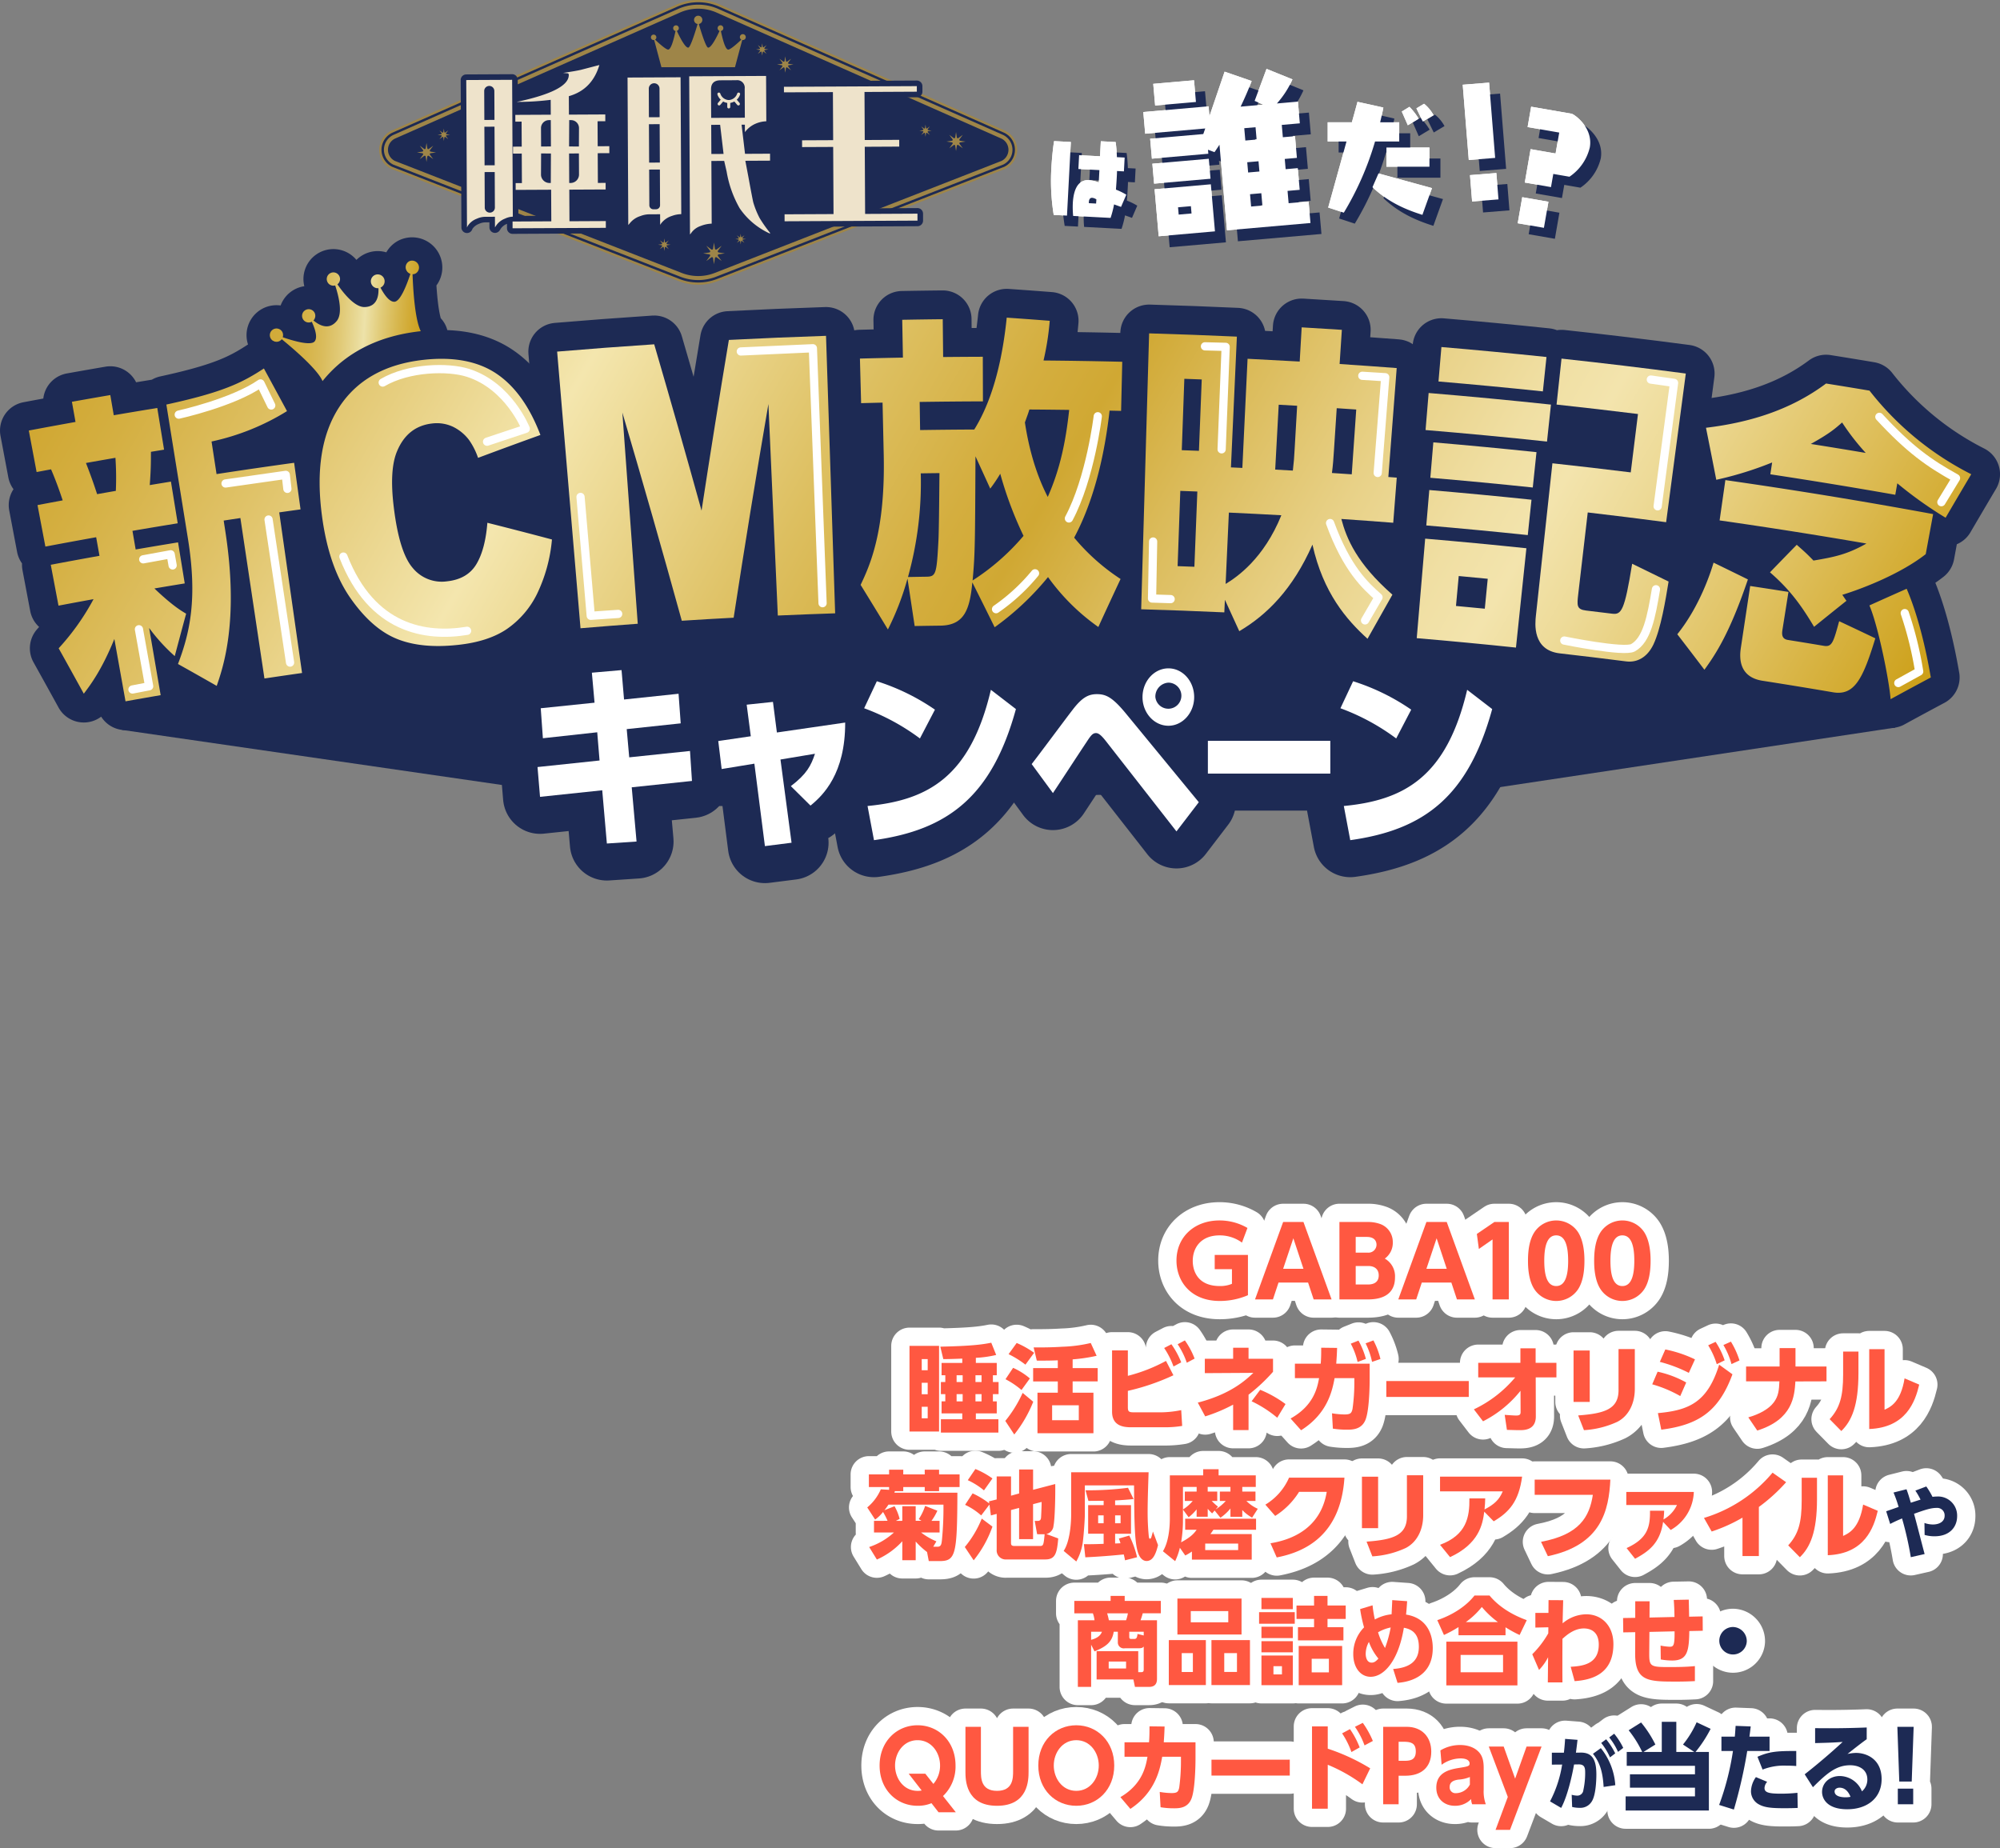 <svg xmlns="http://www.w3.org/2000/svg" xmlns:xlink="http://www.w3.org/1999/xlink" viewBox="0 0 694.541 641.802"><rect x="0" y="0" width="694.541" height="641.802" fill="#808080" stroke="none"/><defs><style>.cls-1,.cls-2,.cls-5{fill:#1d2a54;}.cls-1,.cls-2{stroke:#9e8548;}.cls-1,.cls-10,.cls-18,.cls-19,.cls-2,.cls-20,.cls-6,.cls-8{stroke-linecap:round;stroke-linejoin:round;}.cls-1{stroke-width:0.775px;}.cls-2{stroke-width:1.394px;}.cls-3{fill:#9e8548;}.cls-4{fill:#eee3cb;}.cls-10,.cls-18,.cls-19,.cls-20,.cls-6,.cls-8{fill:none;}.cls-6{stroke:#eee3cb;stroke-width:1.045px;}.cls-7{fill:#fff;}.cls-10,.cls-18,.cls-8{stroke:#1d2a54;}.cls-8{stroke-width:16.187px;}.cls-9{fill:url(#名称未設定グラデーション_231);}.cls-10{stroke-width:19.995px;}.cls-11{fill:url(#名称未設定グラデーション_33);}.cls-12{fill:url(#名称未設定グラデーション_33-2);}.cls-13{fill:url(#名称未設定グラデーション_33-3);}.cls-14{fill:url(#名称未設定グラデーション_33-4);}.cls-15{fill:url(#名称未設定グラデーション_33-5);}.cls-16{fill:url(#名称未設定グラデーション_33-6);}.cls-17{fill:url(#名称未設定グラデーション_33-7);}.cls-18{stroke-width:25.708px;}.cls-19,.cls-20{stroke:#fff;}.cls-19{stroke-width:2.856px;}.cls-20{stroke-width:12.687px;}.cls-21{fill:#ff5841;}</style><linearGradient id="名称未設定グラデーション_231" x1="-346.934" y1="1114.569" x2="-298.053" y2="1142.79" gradientTransform="matrix(0.896, -0.445, 0.445, 0.896, -90.766, -1042.201)" gradientUnits="userSpaceOnUse"><stop offset="0.006" stop-color="#d2ab39"/><stop offset="0.116" stop-color="#d3ad3d"/><stop offset="0.222" stop-color="#d6b348"/><stop offset="0.327" stop-color="#dabc5c"/><stop offset="0.431" stop-color="#e1ca77"/><stop offset="0.533" stop-color="#e9db9a"/><stop offset="0.571" stop-color="#ede2a9"/><stop offset="0.663" stop-color="#e2cd7c"/><stop offset="0.771" stop-color="#d7b74f"/><stop offset="0.867" stop-color="#d0a72d"/><stop offset="0.946" stop-color="#cb9d19"/><stop offset="1" stop-color="#c99a12"/></linearGradient><linearGradient id="名称未設定グラデーション_33" x1="7.47" y1="153.888" x2="539.988" y2="461.337" gradientUnits="userSpaceOnUse"><stop offset="0" stop-color="#d0a732"/><stop offset="0.044" stop-color="#d4af41"/><stop offset="0.129" stop-color="#e0c369"/><stop offset="0.245" stop-color="#f2e3a8"/><stop offset="0.255" stop-color="#f4e6ae"/><stop offset="0.299" stop-color="#edda95"/><stop offset="0.4" stop-color="#ddbf60"/><stop offset="0.476" stop-color="#d4ae3f"/><stop offset="0.517" stop-color="#d0a833"/><stop offset="0.581" stop-color="#dbbb5a"/><stop offset="0.664" stop-color="#e8d187"/><stop offset="0.728" stop-color="#f0dfa3"/><stop offset="0.765" stop-color="#f3e4ad"/><stop offset="0.808" stop-color="#edda97"/><stop offset="0.898" stop-color="#dfc05e"/><stop offset="1" stop-color="#cc9f17"/></linearGradient><linearGradient id="名称未設定グラデーション_33-2" x1="34.842" y1="106.479" x2="567.36" y2="413.928" xlink:href="#名称未設定グラデーション_33"/><linearGradient id="名称未設定グラデーション_33-3" x1="60.808" y1="61.504" x2="593.326" y2="368.953" xlink:href="#名称未設定グラデーション_33"/><linearGradient id="名称未設定グラデーション_33-4" x1="84.971" y1="19.654" x2="617.488" y2="327.103" xlink:href="#名称未設定グラデーション_33"/><linearGradient id="名称未設定グラデーション_33-5" x1="109.418" y1="-22.69" x2="641.935" y2="284.759" xlink:href="#名称未設定グラデーション_33"/><linearGradient id="名称未設定グラデーション_33-6" x1="130.85" y1="-59.812" x2="663.368" y2="247.637" xlink:href="#名称未設定グラデーション_33"/><linearGradient id="名称未設定グラデーション_33-7" x1="147.652" y1="-88.914" x2="680.17" y2="218.535" xlink:href="#名称未設定グラデーション_33"/></defs><g id="レイヤー_2" data-name="レイヤー 2"><g id="レイヤー_5" data-name="レイヤー 5"><path class="cls-1" d="M242.469,98.494a18.314,18.314,0,0,1-6.694-1.261L136.048,58.284l-.076-.038a6.941,6.941,0,0,1,0-12.461l.075-.035L235.025,1.96a18.411,18.411,0,0,1,14.888,0l99.016,43.807.038.018a6.941,6.941,0,0,1,0,12.461l-.076.038L249.164,97.233A18.319,18.319,0,0,1,242.469,98.494Z"/><path class="cls-2" d="M136.837,47.516l98.978-43.79a16.456,16.456,0,0,1,13.309,0L348.1,47.516a5.013,5.013,0,0,1,0,9L248.454,95.434a16.449,16.449,0,0,1-11.969,0L136.837,56.516A5.013,5.013,0,0,1,136.837,47.516Z"/><path class="cls-3" d="M255.236,23.344l2.528-9.465h0a.912.912,0,0,0,.147.03,1.024,1.024,0,1,0-.463-.137c-1.1,1.04-3.829,3.552-4.6,3.448-.792-.108-1.626-2.277-2.512-6.464a.992.992,0,1,0-1.122-.972.991.991,0,0,0,.671.941c-.775,1.683-2.866,5.971-3.994,5.811-.784-.111-2.615-6.136-3.223-8.207a1.441,1.441,0,1,0-.406,0c-.607,2.071-2.439,8.1-3.223,8.207-1.127.16-3.219-4.128-3.994-5.811a.983.983,0,1,0-.45.031c-.887,4.187-1.721,6.356-2.512,6.464-.769.1-3.5-2.408-4.6-3.448a.946.946,0,1,0-.462.137.912.912,0,0,0,.147-.03h0l2.528,9.465Z"/><path class="cls-4" d="M178,80.245a.97.97,0,0,1-.969-.966l-.006-2.353a.963.963,0,0,1,.222-.62,6.714,6.714,0,0,0-1.443.488,5.57,5.57,0,0,0-2.748,2.157l-.355.538a.969.969,0,0,1-1.774-.534l-.013-2.707-2.549.013a6.357,6.357,0,0,0-2.414.592A5.539,5.539,0,0,0,163.228,79l-.17.391a.968.968,0,0,1-.886.576.957.957,0,0,1-.2-.02A.97.97,0,0,1,161.2,79l-.255-51.2a.97.97,0,0,1,.964-.973l15.94-.079a.969.969,0,0,1,.969.964l.034,6.907a.978.978,0,0,1,.385-.177c14.353-3.055,17.031-6.3,17.283-8.06l-1.066-.084a.969.969,0,0,1-.069-1.923c3.2-.491,5.256-.849,6.114-1.064l6.4-1.67a.969.969,0,0,1,1.173,1.214c-1.714,5.758-5.265,9.543-10.56,11.26l.025,4.715,11.66-.058a.968.968,0,0,1,.969.966l.007,2.353a.968.968,0,0,1-.964.971l-1.721.009.038,6.739,3.072-.015a.97.97,0,0,1,.969.966l.006,2.418a.967.967,0,0,1-.963.971l-3.066.015.045,8.38,1.727-.008a.968.968,0,0,1,.968.966l.007,2.286a.969.969,0,0,1-.964.972l-11.654.058.049,9.036,11.66-.058a.968.968,0,0,1,.969.966l.007,2.353a.968.968,0,0,1-.964.971Zm1.055-5.006a.963.963,0,0,1-.306.712l11.722-.058-.049-9.036s-11.389.055-11.408.054Zm-9.75-3.145a.792.792,0,0,0,1.353.544.77.77,0,0,0,.228-.551l-.053-11.37-1.579.007Zm9.687-9.468c.023,0,1.272-.009,1.272-.009l-.045-8.314-1.268.008Zm19.638-.093a2.072,2.072,0,0,0,1.468-2.061l-.029-6.207-1.477.008Zm-9.794-2.077a2.068,2.068,0,0,0,1.468,2.073l.038-8.26-1.477-.008Zm-19.6-4.021,1.581-.008-.062-11.466-1.58.008Zm9.692-6.48,1.271-.007-.037-6.74s-1.248.006-1.267.005Zm11.375-7.241a1.78,1.78,0,0,0-1.468,1.758l.029,5.433,1.477-.008Zm9.765,7.187.029-5.458a1.781,1.781,0,0,0-1.469-1.733l-.037,7.183ZM169.908,30.819a.789.789,0,0,0-.563.233.769.769,0,0,0-.227.551l.043,9.076,1.58-.008L170.7,31.6A.786.786,0,0,0,169.908,30.819Zm8.968,8.108c.023,0,11.412-.059,11.412-.059l-.016-3.1a99.622,99.622,0,0,1-10.825.588h0a.965.965,0,0,1-.581-.193Z"/><path class="cls-5" d="M208.144,22.577Q205.6,31.124,197.54,33.4l.035,6.407,12.623-.063.007,2.353-2.69.013.048,8.677,4.035-.02.008,2.418-4.036.019.056,10.318,2.691-.013.006,2.286-12.624.062.06,10.975,12.624-.063.006,2.353L178,79.276,178,76.924l13.451-.067-.059-10.973-10.141.049-2.173.011-.006-2.352,2.172-.011-.055-10.252-3.029.018-.007-2.418,3.028-.018-.048-8.676-2.173.01-.006-2.352,12.313-.061-.028-5.159a94.392,94.392,0,0,1-11.793.715q17.676-3.762,18.063-9.083.1-.787-.418-.851l-1.553-.124q4.86-.745,6.2-1.081l6.407-1.672m-7.11,28.3.035-6.426v0a2.764,2.764,0,0,0-2.7-2.736l-.7-.018v.066l-.047,9.1,3.414.016m-13.131,0,3.415-.016-.048-9.1V41.7l-.7.017a2.765,2.765,0,0,0-2.7,2.757l.034,6.406m3.367,12.676V63.48l.048-10.175-3.415-.019-.034,7.166a2.951,2.951,0,0,0,2.7,3.083l.7.019m6.4,0,.7-.02a2.948,2.948,0,0,0,2.7-3.06v0l-.035-7.188-3.414.019.047,10.176v.073M177.852,27.715l.236,47.529a6.567,6.567,0,0,0-2.687.67,6.431,6.431,0,0,0-3.2,2.575l-.308.462-.018-3.676-3.518.017a7.291,7.291,0,0,0-2.791.67,6.432,6.432,0,0,0-3.195,2.576l-.2.46-.255-51.205,15.935-.078M168.2,41.653l3.518-.017-.048-10.044a1.759,1.759,0,0,0-3.518.016l.048,10.045m.079,15.755,3.517-.017-.071-13.4-3.518.017.072,13.4M170.1,73.84a1.753,1.753,0,0,0,1.759-1.757l-.056-12.34-3.518.017.056,12.338A1.755,1.755,0,0,0,170.1,73.84m38.047-53.2a1.947,1.947,0,0,0-.489.063l-6.407,1.672c-.551.138-2.059.435-6.008,1.041a1.938,1.938,0,0,0-.141,3.8c-1.08,1.4-4.529,3.742-15.281,6.1l-.029-5.619a1.937,1.937,0,0,0-1.937-1.928h-.01l-15.934.078a1.939,1.939,0,0,0-1.929,1.948l.255,51.205a1.938,1.938,0,0,0,3.709.777l.168-.378a4.882,4.882,0,0,1,2.251-1.676,5.371,5.371,0,0,1,2.009-.5l1.581-.008.008,1.738a1.938,1.938,0,0,0,3.55,1.067l.308-.462c.033-.05.064-.1.092-.153a4.589,4.589,0,0,1,2.15-1.669l0,1.539A1.938,1.938,0,0,0,178,81.214h.01l32.387-.159a1.939,1.939,0,0,0,1.928-1.944l-.007-2.353a1.938,1.938,0,0,0-1.937-1.932h-.01l-10.687.053-.038-7.1,10.685-.053a1.938,1.938,0,0,0,1.928-1.943l-.007-2.287a1.936,1.936,0,0,0-1.937-1.932h-.01l-.754,0-.034-6.443,2.1-.009a1.938,1.938,0,0,0,1.928-1.944l-.007-2.418a1.938,1.938,0,0,0-1.938-1.932h-.009l-2.1.01-.027-4.8.752,0a1.939,1.939,0,0,0,1.928-1.944l-.007-2.353A1.939,1.939,0,0,0,210.2,37.8h-.009l-10.687.053-.016-3.051c5.243-1.914,8.777-5.835,10.516-11.673a1.938,1.938,0,0,0-1.858-2.491Zm0,3.876h0ZM179.837,37.324c3.433-.028,6.607-.187,9.472-.476l.006,1.056-9.474.047,0-.627Zm.152,30.554,1.268-.007,8.2-.04.039,7.1-9.474.047-.036-7.1Z"/><path class="cls-4" d="M239.614,82.409a.969.969,0,0,1-.968-.964L238.372,26.5a.971.971,0,0,1,.964-.974l26.7-.131a.969.969,0,0,1,.969.964l.078,15.756a.968.968,0,0,1-.964.973,9.363,9.363,0,0,0-3.364.769,8.119,8.119,0,0,0-3.308,2.637.96.96,0,0,1-.525.343l.662,5.61,7.831-.038a.968.968,0,0,1,.969.966l.007,2.417a.969.969,0,0,1-.964.972L260,56.8l.848,4.47c.912,4.983,1.48,7.944,1.689,8.807a29.14,29.14,0,0,0,2.1,5.186,46.641,46.641,0,0,0,3.569,5.052.969.969,0,0,1,.1,1.043l-.1.2a.968.968,0,0,1-1.284.425,26.437,26.437,0,0,1-10.883-9.153,39.724,39.724,0,0,1-4.651-13.054l-.67-2.927-2.7.014.1,20.8a.968.968,0,0,1-.964.974,10.558,10.558,0,0,0-3.494.747,5.609,5.609,0,0,0-2.822,2.064l-.46.595A.967.967,0,0,1,239.614,82.409ZM248,52.5l2.191-.011-.965-8.178-1.27.006Zm2.223-23.649a2.6,2.6,0,0,0-1.813.53,2.229,2.229,0,0,0-.518,1.664l.046,8.916,9.755-.047-.047-9.114c-.008-1.423-.567-1.977-1.992-1.977ZM218.179,79.1a.95.95,0,0,1-.343-.063.969.969,0,0,1-.626-.9l-.255-51.2a.97.97,0,0,1,.964-.974l18.423-.09a.969.969,0,0,1,.969.964l.236,47.529a.968.968,0,0,1-.964.973,8.584,8.584,0,0,0-2.878.549,6.734,6.734,0,0,0-3.334,2.261l-.315.472a.97.97,0,0,1-.806.43.957.957,0,0,1-.279-.041.969.969,0,0,1-.69-.923l-.012-2.707-2.757.014a7.717,7.717,0,0,0-2.756.541A6.748,6.748,0,0,0,219.4,78.2a1.021,1.021,0,0,1-.09.118l-.412.461A.971.971,0,0,1,218.179,79.1Zm8.281-7.837a.442.442,0,0,0,.442.448s.708-.012.907-.013a.443.443,0,0,0,.316-.133.422.422,0,0,0,.123-.3l-.059-11.418-1.787.009ZM226.384,55.5l1.788-.009-.061-11.4-1.789.009Zm.779-25.6a.886.886,0,0,0-.635.263.87.87,0,0,0-.256.621l.035,8.965,1.786-.008-.039-8.964A.889.889,0,0,0,227.163,29.892Z"/><path class="cls-5" d="M266.037,26.362l.079,15.755a10.268,10.268,0,0,0-3.721.839,9.018,9.018,0,0,0-3.711,2.94l-.015-2.6-1.138.006,1.193,10.115,8.692-.043.007,2.418-8.588.042,1.065,5.614q1.382,7.543,1.7,8.854a29.951,29.951,0,0,0,2.2,5.438,47.315,47.315,0,0,0,3.647,5.168l-.1.2A25.364,25.364,0,0,1,256.85,72.3a38.582,38.582,0,0,1-4.513-12.714l-.849-3.711-4.449.022.111,21.768a11.418,11.418,0,0,0-3.825.807,6.521,6.521,0,0,0-3.3,2.445l-.411.527-.274-54.946,26.7-.132M246.969,40.937l11.693-.057L258.609,30.8a2.616,2.616,0,0,0-2.961-2.941l-.158,0-5.277.026q-3.312.017-3.295,3.168l.051,9.885m.063,12.539,4.242-.021-1.193-10.116-3.1.016.055,10.121m-10.69-26.639.237,47.529a9.5,9.5,0,0,0-3.205.606,7.607,7.607,0,0,0-3.815,2.645l-.309.46-.018-3.676-3.725.019a8.672,8.672,0,0,0-3.1.606,7.612,7.612,0,0,0-3.815,2.644l-.412.462-.255-51.205,18.418-.09m-11,13.878,3.725-.018-.044-9.932a1.86,1.86,0,0,0-3.72.015l.039,9.935m.078,15.756,3.725-.019-.071-13.337-3.725.018.071,13.338m1.481,16.21h.014c.123,0,.243,0,.354-.006.164,0,.352-.006.545-.007a1.4,1.4,0,0,0,1.4-1.418l-.063-12.38-3.726.019.065,12.379v.023a1.406,1.406,0,0,0,1.409,1.39m39.137-48.257h-.01l-26.7.132a1.934,1.934,0,0,0-1.367.574,1.862,1.862,0,0,0-.261.328,1.931,1.931,0,0,0-1.362-.559h-.009l-18.418.09a1.938,1.938,0,0,0-1.928,1.948l.254,51.205a1.938,1.938,0,0,0,3.385,1.279l.411-.462a1.835,1.835,0,0,0,.179-.234,5.721,5.721,0,0,1,2.881-1.889,6.772,6.772,0,0,1,2.419-.478l1.788-.01.009,1.739a1.938,1.938,0,0,0,3.548,1.068l.308-.461a5.7,5.7,0,0,1,2.9-1.911,7.535,7.535,0,0,1,2.523-.479,1.943,1.943,0,0,0,1.062-.323l.027,5.469a1.936,1.936,0,0,0,1.312,1.824,1.906,1.906,0,0,0,.625.1,1.938,1.938,0,0,0,1.528-.745l.411-.527q.053-.067.1-.138a4.693,4.693,0,0,1,2.361-1.689,9.572,9.572,0,0,1,3.146-.68,1.938,1.938,0,0,0,1.928-1.948l-.1-19.829.958-.005.5,2.171A40.606,40.606,0,0,0,255.2,73.317,27.391,27.391,0,0,0,266.5,82.849a1.936,1.936,0,0,0,2.568-.85l.1-.2a1.937,1.937,0,0,0-.193-2.085,45.965,45.965,0,0,1-3.489-4.932,28.1,28.1,0,0,1-2.018-5c-.155-.663-.571-2.727-1.661-8.683l-.633-3.337,6.26-.031a1.939,1.939,0,0,0,1.928-1.944l-.007-2.418a1.939,1.939,0,0,0-1.938-1.932h-.01l-6.96.035-.486-4.118a1.946,1.946,0,0,0,.253-.267,7.151,7.151,0,0,1,2.906-2.333,8.409,8.409,0,0,1,3.007-.7,1.937,1.937,0,0,0,1.927-1.948l-.078-15.755a1.937,1.937,0,0,0-1.937-1.928ZM248.9,38.99l-.041-7.949a1.48,1.48,0,0,1,.221-.96c.062-.06.328-.255,1.146-.259L255.5,29.8l.148,0c.9,0,1.019.123,1.024,1.013l.042,8.145-7.817.038Zm.062,12.539-.007-1.214.143,1.213Z"/><path class="cls-4" d="M272.466,77.811a.97.97,0,0,1-.969-.967l-.007-2.417a.969.969,0,0,1,.964-.972l16.034-.076L288.377,52l-9.83.045a.968.968,0,0,1-.969-.966l-.007-2.352a.969.969,0,0,1,.964-.971l9.826-.046-.079-14.748-16.039.076a.968.968,0,0,1-.968-.965l-.007-1.931a.969.969,0,0,1,.964-.973l46.153-.227a.97.97,0,0,1,.969.965l.008,1.931a.97.97,0,0,1-.964.973l-17.209.087.078,14.748,11-.056a.968.968,0,0,1,.968.966l.007,2.352a.967.967,0,0,1-.964.971l-11,.057.112,21.378,17.213-.087a.968.968,0,0,1,.968.966l.008,2.417a.968.968,0,0,1-.964.972Z"/><path class="cls-5" d="M318.385,29.912l.008,1.931-18.178.092.088,16.686,11.969-.062.007,2.352-11.969.062.12,23.316,18.178-.092.007,2.418-46.149.227-.007-2.418,17-.081-.121-23.316-10.794.05-.007-2.352,10.795-.05-.088-16.685-17,.08-.007-1.93,46.148-.228m0-1.938h-.009l-46.149.228a1.937,1.937,0,0,0-1.928,1.945l.007,1.93a1.938,1.938,0,0,0,1.938,1.931h.009l15.066-.072.068,12.81-8.856.041a1.939,1.939,0,0,0-1.929,1.944l.007,2.352a1.938,1.938,0,0,0,1.938,1.932h.009l8.858-.041.1,19.44-15.064.072a1.938,1.938,0,0,0-1.928,1.944l.007,2.418a1.939,1.939,0,0,0,1.937,1.932h.01l46.149-.227a1.938,1.938,0,0,0,1.928-1.944l-.007-2.418a1.938,1.938,0,0,0-1.938-1.932h-.01l-16.24.082-.1-19.44,10.031-.052a1.937,1.937,0,0,0,1.928-1.943l-.007-2.352a1.938,1.938,0,0,0-1.938-1.933h-.01l-10.032.052-.067-12.809,16.239-.083a1.937,1.937,0,0,0,1.928-1.945l-.007-1.931a1.938,1.938,0,0,0-1.938-1.931Z"/><path class="cls-6" d="M249.649,32.666a3.764,3.764,0,0,0,3.425,2.6"/><path class="cls-6" d="M253.074,35.266a3.764,3.764,0,0,0,3.425-2.6"/><line class="cls-6" x1="253.074" y1="37.14" x2="253.074" y2="35.411"/><line class="cls-6" x1="249.725" y1="36.094" x2="250.843" y2="34.769"/><line class="cls-6" x1="256.423" y1="36.094" x2="255.305" y2="34.769"/><path class="cls-3" d="M265.479,16.653l.73-.983-.989.726a.218.218,0,0,1-.215.026h0a.218.218,0,0,1-.133-.169l-.183-1.209-.183,1.209a.218.218,0,0,1-.133.169h0a.218.218,0,0,1-.215-.026l-.989-.726.73.983a.217.217,0,0,1,.026.214h0a.22.22,0,0,1-.17.133l-1.216.182,1.216.182a.217.217,0,0,1,.17.132h0a.217.217,0,0,1-.026.214l-.73.984.989-.727a.223.223,0,0,1,.215-.026h0a.22.22,0,0,1,.133.17l.183,1.209.183-1.209a.22.22,0,0,1,.133-.17h0a.223.223,0,0,1,.215.026l.989.727-.73-.984a.217.217,0,0,1-.026-.214h0a.217.217,0,0,1,.17-.132l1.216-.182L265.623,17a.22.22,0,0,1-.17-.133h0A.217.217,0,0,1,265.479,16.653Z"/><path class="cls-3" d="M154.92,46.268l.73-.983-.989.726a.224.224,0,0,1-.215.026h0a.22.22,0,0,1-.133-.17l-.183-1.209-.183,1.209a.222.222,0,0,1-.133.17h0a.223.223,0,0,1-.215-.026l-.989-.726.73.983a.217.217,0,0,1,.026.214h0a.22.22,0,0,1-.17.133l-1.216.181,1.216.182a.22.22,0,0,1,.17.133h0a.217.217,0,0,1-.026.214l-.73.983.989-.726a.223.223,0,0,1,.215-.026h0a.22.22,0,0,1,.133.17l.183,1.208.183-1.208a.218.218,0,0,1,.133-.17h0a.224.224,0,0,1,.215.026l.989.726-.73-.983a.219.219,0,0,1-.027-.214h0a.223.223,0,0,1,.171-.133l1.215-.182-1.215-.181a.223.223,0,0,1-.171-.133h0A.219.219,0,0,1,154.92,46.268Z"/><path class="cls-3" d="M249.333,87.068l1.283-1.728-1.737,1.276a.388.388,0,0,1-.378.045h0a.383.383,0,0,1-.234-.3l-.322-2.124-.321,2.124a.383.383,0,0,1-.234.3h0a.388.388,0,0,1-.378-.045l-1.737-1.276,1.282,1.728a.381.381,0,0,1,.047.375h0a.386.386,0,0,1-.3.233l-2.135.32,2.135.32a.386.386,0,0,1,.3.233h0a.383.383,0,0,1-.047.376l-1.282,1.727,1.737-1.275a.386.386,0,0,1,.378-.046h0a.383.383,0,0,1,.234.3l.321,2.124.322-2.124a.383.383,0,0,1,.234-.3h0a.386.386,0,0,1,.378.046l1.737,1.275-1.283-1.727a.385.385,0,0,1-.046-.376h0a.386.386,0,0,1,.3-.233l2.135-.32-2.135-.32a.386.386,0,0,1-.3-.233h0A.383.383,0,0,1,249.333,87.068Z"/><path class="cls-3" d="M333.22,48.346l1.126-1.518-1.526,1.121a.341.341,0,0,1-.331.04h0a.337.337,0,0,1-.206-.262L332,45.861l-.282,1.866a.339.339,0,0,1-.206.262h0a.343.343,0,0,1-.332-.04l-1.526-1.121,1.127,1.518a.337.337,0,0,1,.041.33h0a.343.343,0,0,1-.264.2l-1.875.28,1.875.281a.343.343,0,0,1,.264.2h0a.337.337,0,0,1-.041.33L329.654,51.5l1.526-1.121a.343.343,0,0,1,.332-.04h0a.339.339,0,0,1,.206.262L332,52.462l.283-1.866a.337.337,0,0,1,.206-.262h0a.341.341,0,0,1,.331.04l1.526,1.121-1.126-1.518a.335.335,0,0,1-.041-.33h0a.343.343,0,0,1,.263-.2l1.876-.281-1.876-.28a.343.343,0,0,1-.263-.2h0A.335.335,0,0,1,333.22,48.346Z"/><path class="cls-3" d="M149.328,52.119l1.127-1.518-1.526,1.121a.341.341,0,0,1-.332.04h0a.337.337,0,0,1-.206-.262l-.282-1.865-.282,1.865a.337.337,0,0,1-.206.262h0a.341.341,0,0,1-.332-.04L145.763,50.6l1.127,1.518a.335.335,0,0,1,.04.33h0a.338.338,0,0,1-.263.205l-1.876.281,1.876.28a.34.34,0,0,1,.263.2h0a.334.334,0,0,1-.04.33l-1.127,1.518,1.526-1.121a.343.343,0,0,1,.332-.04h0a.339.339,0,0,1,.206.262l.282,1.866.282-1.866a.339.339,0,0,1,.206-.262h0a.343.343,0,0,1,.332.04l1.526,1.121-1.127-1.518a.337.337,0,0,1-.04-.33h0a.34.34,0,0,1,.263-.2l1.876-.28-1.876-.281a.338.338,0,0,1-.263-.205h0A.337.337,0,0,1,149.328,52.119Z"/><path class="cls-3" d="M231.5,84.449l.738-.994-1,.734a.222.222,0,0,1-.217.026h0a.223.223,0,0,1-.135-.171l-.185-1.222-.184,1.222a.223.223,0,0,1-.135.171h0a.222.222,0,0,1-.217-.026l-1-.734.737.994a.218.218,0,0,1,.027.216h0a.226.226,0,0,1-.173.134l-1.228.184,1.228.183a.226.226,0,0,1,.173.134h0a.22.22,0,0,1-.027.217l-.737.993,1-.734a.222.222,0,0,1,.217-.026h0a.223.223,0,0,1,.135.172l.184,1.221.185-1.221a.223.223,0,0,1,.135-.172h0a.222.222,0,0,1,.217.026l1,.734-.738-.993a.222.222,0,0,1-.026-.217h0a.224.224,0,0,1,.172-.134l1.228-.183-1.228-.184a.224.224,0,0,1-.172-.134h0A.22.22,0,0,1,231.5,84.449Z"/><path class="cls-3" d="M257.887,82.567l.629-.849-.852.627a.191.191,0,0,1-.186.022h0a.19.19,0,0,1-.115-.146l-.157-1.043-.158,1.043a.19.19,0,0,1-.115.146h0a.191.191,0,0,1-.186-.022l-.852-.627.629.849a.187.187,0,0,1,.023.184h0a.188.188,0,0,1-.147.114l-1.048.157,1.048.157a.191.191,0,0,1,.147.115h0a.187.187,0,0,1-.023.184l-.629.848.852-.626a.194.194,0,0,1,.186-.023h0a.191.191,0,0,1,.115.147l.158,1.042.157-1.042a.191.191,0,0,1,.115-.147h0a.194.194,0,0,1,.186.023l.852.626-.629-.848a.187.187,0,0,1-.023-.184h0a.191.191,0,0,1,.147-.115l1.048-.157-1.048-.157a.188.188,0,0,1-.147-.114h0A.187.187,0,0,1,257.887,82.567Z"/><path class="cls-3" d="M322.182,44.856l.721-.971-.977.717a.218.218,0,0,1-.212.026h0a.219.219,0,0,1-.132-.168l-.18-1.194-.181,1.194a.215.215,0,0,1-.132.168h0a.218.218,0,0,1-.212-.026l-.976-.717.721.971a.216.216,0,0,1,.026.211h0a.219.219,0,0,1-.169.131l-1.2.18,1.2.179a.221.221,0,0,1,.169.131h0a.216.216,0,0,1-.026.211l-.721.972.976-.717a.215.215,0,0,1,.212-.026h0a.214.214,0,0,1,.132.167l.181,1.194.18-1.194a.218.218,0,0,1,.132-.167h0a.215.215,0,0,1,.212.026l.977.717-.721-.972a.214.214,0,0,1-.026-.211h0a.218.218,0,0,1,.168-.131l1.2-.179-1.2-.18a.216.216,0,0,1-.168-.131h0A.214.214,0,0,1,322.182,44.856Z"/><path class="cls-3" d="M273.742,21.713l.969-1.306-1.312.964a.294.294,0,0,1-.286.035h0a.292.292,0,0,1-.177-.225l-.243-1.605-.242,1.605a.294.294,0,0,1-.177.225h0a.294.294,0,0,1-.286-.035l-1.312-.964.969,1.306a.288.288,0,0,1,.035.283h0a.292.292,0,0,1-.227.177l-1.613.241,1.613.242a.291.291,0,0,1,.227.176h0a.29.29,0,0,1-.035.284l-.969,1.3,1.312-.964a.3.3,0,0,1,.286-.035h0a.294.294,0,0,1,.177.226l.242,1.6.243-1.6a.292.292,0,0,1,.177-.226h0a.3.3,0,0,1,.286.035l1.312.964-.969-1.3a.29.29,0,0,1-.035-.284h0a.291.291,0,0,1,.227-.176l1.613-.242-1.613-.241a.292.292,0,0,1-.227-.177h0A.288.288,0,0,1,273.742,21.713Z"/><path class="cls-7" d="M365.925,74.634a74.077,74.077,0,0,1-.821-16.185c.136-2.592.469-6.49.945-9.45l5.825.306-1.341,25.57Zm6.752.354a30.826,30.826,0,0,1-.122-4.4c.121-2.3.581-4.944,1.948-6.541a4.188,4.188,0,0,1,3.639-1.478,10.362,10.362,0,0,1,3.425.789l.225-4.288-7.3-.383.253-4.8,7.265.381.274-5.217,5.152.27a51.839,51.839,0,0,1,.431,5.254l2.688.14-.253,4.8-2.4-.126c0,.674-.041,1.378-.08,2.114-.073,1.408-.181,2.879-.291,4.349a21.921,21.921,0,0,1,3.6,1.761l-1.826,4.237-2.426-.865a33.728,33.728,0,0,1-1.209,4.686Zm8.068-5.739a3.2,3.2,0,0,0-1.447-.557c-.961-.051-1.139.9-1.169,1.479a2.134,2.134,0,0,0,.012.386l2.5.131Z"/><path class="cls-7" d="M426.083,79.981l-2.6-29.725c-1.069,1.673-1.719,2.581-1.719,2.581L419.5,52l.121,1.386-19.6,1.715-.607-6.934,18.451-1.614.681-1.943L397.69,46.437l-.659-7.537L419.7,36.916l.3,3.437,5.27-15.468,9.4,3.249c-1.183,3.141-2.5,6.112-3.838,8.9l7.838-.686-2.97-1.319,4.132-11.116,9.007,3.647a32.2,32.2,0,0,1-5.405,8.372l7.3-.639.659,7.537-6.27.549.373,4.281,4.221-.369.66,7.536-4.221.37.312,3.557,4.22-.369.66,7.537-4.221.369.375,4.281,6.934-.607.654,7.477Zm-25.3-16.2-.607-6.934,19.6-1.714.607,6.934Zm.361-27.129-.659-7.537,14.169-1.24.659,7.537Zm1.237,45.4-1.429-16.34,19.536-1.709,1.43,16.34ZM413.563,71.6l-4.463.39.222,2.533,4.462-.391Zm22.45-27.422-3.919.343.374,4.281,3.919-.342ZM437.046,56l-3.918.343.311,3.558,3.919-.343Zm.971,11.1-3.918.343.374,4.281,3.919-.343Z"/><path class="cls-7" d="M510.061,55.569l-2.1-26.145,9.161-.734,2.1,26.144Zm1.156,14.408-.735-9.16,9.161-.735.734,9.16Z"/><path class="cls-7" d="M477.512,49.14a104.1,104.1,0,0,1-10.848,24.718c-.8-.266-4.534-1.511-5.423-1.778.178-.667,3.557-12.8,6.357-22.94h-6.535V42.472h8.4c1.111-3.957,1.867-6.8,1.956-7.114,1.022.223,7.958,1.734,8.98,2-.134.845-.533,2.623-1.111,5.113h6.624V49.14Zm1.2,11.07c1.023.311,17.339,4.757,18.584,5.113-.4,1.111-2.979,8.269-3.335,9.291-5.824-1.822-11.914-4.445-17.338-9.6C476.89,64.345,478.357,61.055,478.712,60.21Zm2.757-2.312V51.23h14.937V57.9Zm7.424-14.4L486.8,38.737l2.667-1.645a22.836,22.836,0,0,1,3.2,4.135Zm5.2-1.289-2.223-4.579,2.668-1.6a13.161,13.161,0,0,1,3.289,3.957Z"/><path class="cls-7" d="M527.056,77.531l1.575-9.054,9.1,1.585-1.575,9.053ZM539.414,60.4l-.8,4.574-9.1-1.584,2.02-11.6,8.675,1.511,1.264-7.262L530.49,44.122l1.232-7.073,14.053,2.446c.847.148,7.534,4.712,6.319,11.691a17.01,17.01,0,0,1-7.069,10.186Z"/><path class="cls-5" d="M369.734,78.443a74.077,74.077,0,0,1-.821-16.185c.135-2.593.469-6.491.945-9.45l5.824.3-1.341,25.571Zm6.752.353a30.8,30.8,0,0,1-.122-4.4c.12-2.305.581-4.944,1.948-6.541a4.184,4.184,0,0,1,3.639-1.478,10.336,10.336,0,0,1,3.425.789l.224-4.289-7.3-.382.252-4.8,7.266.381.273-5.216,5.153.27a51.837,51.837,0,0,1,.431,5.253l2.687.141-.252,4.8-2.4-.126c0,.674-.04,1.378-.079,2.114-.074,1.408-.182,2.878-.292,4.349a21.848,21.848,0,0,1,3.6,1.761l-1.827,4.237-2.425-.866a33.705,33.705,0,0,1-1.209,4.687Zm8.068-5.738a3.193,3.193,0,0,0-1.447-.557c-.961-.051-1.14.9-1.169,1.479a2.072,2.072,0,0,0,.011.385l2.5.131Z"/><path class="cls-5" d="M429.892,83.79l-2.6-29.725c-1.069,1.673-1.719,2.58-1.719,2.58l-2.261-.835.122,1.387-19.6,1.714-.607-6.934,18.451-1.614.68-1.943L401.5,50.245l-.659-7.537,22.671-1.983.3,3.437,5.27-15.468,9.4,3.248c-1.183,3.142-2.5,6.113-3.838,8.9l7.838-.686-2.971-1.32,4.132-11.115,9.007,3.647a32.148,32.148,0,0,1-5.405,8.371l7.3-.638.659,7.537-6.271.549.374,4.281,4.221-.37.659,7.537-4.22.369.311,3.558,4.221-.369.659,7.537-4.22.369.374,4.281,6.934-.607.655,7.477Zm-25.3-16.2-.607-6.934,19.6-1.714.607,6.934Zm.361-27.129-.659-7.537,14.169-1.24.659,7.537Zm1.237,45.4-1.429-16.34L424.3,67.814l1.43,16.34Zm11.176-10.455-4.462.39.222,2.532,4.462-.39Zm22.451-27.422-3.92.343.375,4.281,3.919-.343ZM440.855,59.8l-3.918.343.311,3.557,3.919-.342Zm.971,11.1-3.918.342.373,4.281,3.92-.343Z"/><path class="cls-5" d="M513.87,59.377l-2.1-26.144,9.161-.735,2.1,26.145Zm1.155,14.409-.735-9.161,9.161-.734.735,9.16Z"/><path class="cls-5" d="M481.321,52.949a104.136,104.136,0,0,1-10.848,24.718c-.8-.267-4.534-1.511-5.423-1.778.178-.667,3.556-12.8,6.357-22.94h-6.536V46.28h8.4c1.112-3.956,1.868-6.8,1.957-7.113,1.021.222,7.957,1.734,8.98,2-.134.844-.533,2.623-1.112,5.112h6.625v6.669Zm1.2,11.07c1.023.311,17.338,4.757,18.584,5.112-.4,1.112-2.979,8.269-3.335,9.292-5.824-1.823-11.914-4.446-17.338-9.6C480.7,68.153,482.166,64.863,482.521,64.019Zm2.756-2.312V55.038h14.938v6.669ZM492.7,47.3l-2.09-4.757L493.28,40.9a22.813,22.813,0,0,1,3.2,4.134Zm5.2-1.289-2.223-4.58,2.667-1.6a13.175,13.175,0,0,1,3.29,3.957Z"/><path class="cls-5" d="M530.865,81.339l1.575-9.053,9.1,1.584-1.575,9.054ZM543.223,64.2l-.8,4.574-9.1-1.584,2.019-11.6,8.676,1.51,1.263-7.261L534.3,47.93l1.232-7.073L549.583,43.3c.848.147,7.535,4.712,6.32,11.691a17.012,17.012,0,0,1-7.069,10.186Z"/><path class="cls-7" d="M365.925,74.634a74.077,74.077,0,0,1-.821-16.185c.136-2.592.469-6.49.945-9.45l5.825.306-1.341,25.57Zm6.752.354a30.826,30.826,0,0,1-.122-4.4c.121-2.3.581-4.944,1.948-6.541a4.188,4.188,0,0,1,3.639-1.478,10.362,10.362,0,0,1,3.425.789l.225-4.288-7.3-.383.253-4.8,7.265.381.274-5.217,5.152.27a51.839,51.839,0,0,1,.431,5.254l2.688.14-.253,4.8-2.4-.126c0,.674-.041,1.378-.08,2.114-.073,1.408-.181,2.879-.291,4.349a21.921,21.921,0,0,1,3.6,1.761l-1.826,4.237-2.426-.865a33.728,33.728,0,0,1-1.209,4.686Zm8.068-5.739a3.2,3.2,0,0,0-1.447-.557c-.961-.051-1.139.9-1.169,1.479a2.134,2.134,0,0,0,.012.386l2.5.131Z"/><path class="cls-7" d="M426.083,79.981l-2.6-29.725c-1.069,1.673-1.719,2.581-1.719,2.581L419.5,52l.121,1.386-19.6,1.715-.607-6.934,18.451-1.614.681-1.943L397.69,46.437l-.659-7.537L419.7,36.916l.3,3.437,5.27-15.468,9.4,3.249c-1.183,3.141-2.5,6.112-3.838,8.9l7.838-.686-2.97-1.319,4.132-11.116,9.007,3.647a32.2,32.2,0,0,1-5.405,8.372l7.3-.639.659,7.537-6.27.549.373,4.281,4.221-.369.66,7.536-4.221.37.312,3.557,4.22-.369.66,7.537-4.221.369.375,4.281,6.934-.607.654,7.477Zm-25.3-16.2-.607-6.934,19.6-1.714.607,6.934Zm.361-27.129-.659-7.537,14.169-1.24.659,7.537Zm1.237,45.4-1.429-16.34,19.536-1.709,1.43,16.34ZM413.563,71.6l-4.463.39.222,2.533,4.462-.391Zm22.45-27.422-3.919.343.374,4.281,3.919-.342ZM437.046,56l-3.918.343.311,3.558,3.919-.343Zm.971,11.1-3.918.343.374,4.281,3.919-.343Z"/><path class="cls-7" d="M510.061,55.569l-2.1-26.145,9.161-.734,2.1,26.144Zm1.156,14.408-.735-9.16,9.161-.735.734,9.16Z"/><path class="cls-7" d="M477.512,49.14a104.1,104.1,0,0,1-10.848,24.718c-.8-.266-4.534-1.511-5.423-1.778.178-.667,3.557-12.8,6.357-22.94h-6.535V42.472h8.4c1.111-3.957,1.867-6.8,1.956-7.114,1.022.223,7.958,1.734,8.98,2-.134.845-.533,2.623-1.111,5.113h6.624V49.14Zm1.2,11.07c1.023.311,17.339,4.757,18.584,5.113-.4,1.111-2.979,8.269-3.335,9.291-5.824-1.822-11.914-4.445-17.338-9.6C476.89,64.345,478.357,61.055,478.712,60.21Zm2.757-2.312V51.23h14.937V57.9Zm7.424-14.4L486.8,38.737l2.667-1.645a22.836,22.836,0,0,1,3.2,4.135Zm5.2-1.289-2.223-4.579,2.668-1.6a13.161,13.161,0,0,1,3.289,3.957Z"/><path class="cls-7" d="M527.056,77.531l1.575-9.054,9.1,1.585-1.575,9.053ZM539.414,60.4l-.8,4.574-9.1-1.584,2.02-11.6,8.675,1.511,1.264-7.262L530.49,44.122l1.232-7.073,14.053,2.446c.847.148,7.534,4.712,6.319,11.691a17.01,17.01,0,0,1-7.069,10.186Z"/><path class="cls-8" d="M142.143,90.714a2.35,2.35,0,0,0-1,3.169,2.432,2.432,0,0,0,1.375,1.22c-1.122,3.43-3.425,9.588-5.537,9.693-1.864.091-3.736-2.8-4.851-4.914l.036-.017a2.394,2.394,0,1,0-3.129-1.117,2.388,2.388,0,0,0,2.386,1.335c.133,2.583-.416,6.382-4.738,6.548-3.348.129-7.135-4.438-9.51-7.89a2.308,2.308,0,1,0-.775.385c1.313,3.979,2.663,9.756.536,12.345-2.745,3.344-6.1,1.484-8.08-.183a2.391,2.391,0,0,0,.38-2.708,2.308,2.308,0,1,0-1,3.169l.036-.019c1.009,2.165,2.181,5.405.982,6.836-1.359,1.617-7.658-.27-11.068-1.449a2.43,2.43,0,0,0-.14-1.833,2.309,2.309,0,1,0-1,3.17,2.224,2.224,0,0,0,.79-.66c3.9,3.182,12.734,10.7,14.262,14.76,0,0-.427,1.685.979,1.971S130.52,126.6,130.52,126.6s16.245-7.821,16.865-9.11-.979-1.971-.979-1.971c-2.313-3.674-2.96-15.253-3.139-20.283a2.232,2.232,0,0,0,1-.231,2.395,2.395,0,0,0-2.128-4.287Z"/><path class="cls-9" d="M142.143,90.714a2.35,2.35,0,0,0-1,3.169,2.432,2.432,0,0,0,1.375,1.22c-1.122,3.43-3.425,9.588-5.537,9.693-1.864.091-3.736-2.8-4.851-4.914l.036-.017a2.394,2.394,0,1,0-3.129-1.117,2.388,2.388,0,0,0,2.386,1.335c.133,2.583-.416,6.382-4.738,6.548-3.348.129-7.135-4.438-9.51-7.89a2.308,2.308,0,1,0-.775.385c1.313,3.979,2.663,9.756.536,12.345-2.745,3.344-6.1,1.484-8.08-.183a2.391,2.391,0,0,0,.38-2.708,2.308,2.308,0,1,0-1,3.169l.036-.019c1.009,2.165,2.181,5.405.982,6.836-1.359,1.617-7.658-.27-11.068-1.449a2.43,2.43,0,0,0-.14-1.833,2.309,2.309,0,1,0-1,3.17,2.224,2.224,0,0,0,.79-.66c3.9,3.182,12.734,10.7,14.262,14.76,0,0-.427,1.685.979,1.971S130.52,126.6,130.52,126.6s16.245-7.821,16.865-9.11-.979-1.971-.979-1.971c-2.313-3.674-2.96-15.253-3.139-20.283a2.232,2.232,0,0,0,1-.231,2.395,2.395,0,0,0-2.128-4.287Z"/><polygon class="cls-5" points="42.308 253.459 202.566 276.697 506.049 275.579 658.153 252.676 646.708 150.703 107.754 149.526 42.308 253.459"/><path class="cls-10" d="M20.371,225.131a83.214,83.214,0,0,0,12.113-17.064q-6.087,1.107-12.169,2.257L17.63,196.13q8.454-1.6,16.919-3.115-.577-3.228-1.156-6.453-8.823,1.579-17.634,3.25-1.365-7.206-2.731-14.412,4.371-.828,8.745-1.635c-.429-1.278-2-6.068-4.043-10.778q-2.508.467-5.015.938Q11.356,156.718,10,149.51q8.108-1.527,16.225-2.982l-1.254-7q6.664-1.194,13.334-2.337.6,3.505,1.2,7.01,7.552-1.294,15.112-2.526,1.179,7.239,2.357,14.477-2.279.371-4.556.748c-.01,4.06-.027,6.309-.413,11.558q3.678-.612,7.356-1.211,1.178,7.239,2.353,14.478Q53.854,183,46,184.35q.555,3.231,1.109,6.461,7.356-1.263,14.72-2.463,1.161,7.128,2.324,14.258-5.269.858-10.535,1.75c6.116,5.845,9.35,7.791,11.021,8.754q-2,7.365-3.953,14.735a62.777,62.777,0,0,1-8.895-9.763l4,23.327q-6.1,1.047-12.2,2.14l-3.879-21.657C35.268,232.85,31.276,238,29.1,240.9Q24.761,233.005,20.371,225.131Zm9.48-64.35c2.171,5.595,3.032,8.262,3.875,10.822q3.249-.576,6.5-1.14a103.451,103.451,0,0,0-.137-11.479Q34.968,159.868,29.851,160.781Zm69.816-18.01a82.445,82.445,0,0,1-26.2,10.55q.867,5.655,1.734,11.313,13.458-2.064,26.938-3.92,1.115,8.091,2.229,16.182-3.7.51-7.4,1.036,3.961,27.888,7.924,55.778-6.532.93-13.058,1.906L83.479,179.9q-2.9.433-5.8.88l.657,4.284c4.687,30.865-.94,46.92-3.08,53.121q-6.694-3.825-13.449-7.6c4.223-11.067,6.775-22.846,3.465-43.471q-3.752-23.312-7.5-46.626c19.458-4.229,26.228-7.5,33.87-12.532Q95.676,135.356,99.667,142.771Z"/><path class="cls-10" d="M169.248,181.546q11.259,2.828,22.43,5.8a54.432,54.432,0,0,1-5.177,18.893A31.907,31.907,0,0,1,176.087,218.4q-6.459,4.409-16.967,5.542c-8.51.935-15.626.243-21.4-2.121s-11.112-7.084-16.058-14.172-8.249-16.544-9.836-28.4c-2.118-15.807-.185-28.439,5.962-37.863s15.945-14.946,29.283-16.422c10.435-1.149,18.9.477,25.326,4.788s11.518,11.426,15.276,21.3Q176.8,154.962,166.015,159a24.383,24.383,0,0,0-3.1-6.162,15.4,15.4,0,0,0-5.726-4.691,13.157,13.157,0,0,0-7.06-1.091c-5.731.631-9.817,3.835-12.217,9.587q-2.74,6.406-1.193,19.256,1.9,15.92,6.618,21.345a13.014,13.014,0,0,0,11.94,4.626q7.031-.769,10.135-5.916T169.248,181.546Z"/><path class="cls-10" d="M193.476,122.1q16.845-1.423,33.709-2.533,8.43,28.841,16.442,57.755,4.534-29.648,9.487-59.275,16.863-.87,33.738-1.424,1.586,48.181,3.17,96.364-9.957.327-19.911.77-1.634-36.726-3.267-73.456-6.364,37.085-12.07,74.207-9.007.482-18.01,1.056-9.995-36.2-20.637-72.288,2.671,36.666,5.342,73.334-9.942.724-19.877,1.563Q197.534,170.137,193.476,122.1Z"/><path class="cls-10" d="M317.636,217.4q-1.236-8.23-2.493-16.458a95.3,95.3,0,0,1-6.8,17.652q-4.695-7.754-9.473-15.483c3.124-6.6,8.6-18.294,8.024-45.111q-.2-9.089-.407-18.178-3.723.083-7.448.182-.205-7.742-.411-15.484,7.465-.2,14.93-.335l-.24-13.13q7.034-.129,14.068-.2.069,6.567.139,13.132,6.888-.073,13.776-.093.022,7.745.046,15.489-10.984.033-21.967.2.073,4.882.148,9.764,9.4-.141,18.808-.187c3.765-6.08,9.092-17.423,11.272-38.852q7.471.516,14.936,1.095a94.14,94.14,0,0,1-2.157,13.786q13.669.12,27.338.443l-.4,17.056q-2-.048-4-.091c-2.492,22.173-7.905,35.878-12.3,44.118a72.188,72.188,0,0,0,16.116,14.351q-3.9,8.326-7.719,16.669A73.426,73.426,0,0,1,363.947,200.4a96.13,96.13,0,0,1-18.534,17.424q-3.842-7.8-7.753-15.578c-.875,9.548-2.853,14.931-11.162,15.023Q322.067,217.323,317.636,217.4Zm4.048-17.125c3.323-.047,3.586-.834,4.192-12.291.233-3.709.321-20.322.377-23.689q-3.249.038-6.5.087a121.93,121.93,0,0,1-4.436,36Q318.5,200.319,321.684,200.273Zm17.07-41.8c-.147,29.746-.129,33.784-1,43.106a79.146,79.146,0,0,0,17.688-15.49,130.085,130.085,0,0,1-8.085-21.573,53.027,53.027,0,0,1-3.477,5.166Q341.331,164.07,338.754,158.469Zm18.714-16.261c-.291,1.009-.583,1.792-1.549,4.481,1.936,12.8,5.447,21.027,7.93,25.876,4.315-9.724,6.249-19.233,7.446-30.22Q364.381,142.249,357.468,142.208Z"/><path class="cls-10" d="M451.347,125.556l.687-11.877q6.978.4,13.954.859-.389,5.937-.778,11.872,9.915.651,19.823,1.409l-2.9,37.827c.973.073,1.947.15,2.92.225q-.613,7.833-1.225,15.666-9.008-.7-18.02-1.315c1.783,6.771,5.342,15.413,17.734,26.288q-4.356,7.649-8.643,15.32c-7.3-6.633-15.4-15.937-19.12-32.7-6.85,15.544-15.9,24.457-25.415,30.062q-2.48-5.457-4.993-10.909-.1,2.185-.2,4.373-14.433-.66-28.873-1.074,1.379-47.905,2.757-95.814,15.242.438,30.477,1.132Q428.5,139.6,427.47,162.31q1.981.09,3.962.185.9-18.947,1.811-37.9Q442.3,125.034,451.347,125.556Zm-34.019,6.217q-3.022-.119-6.044-.226-.444,12.393-.888,24.789,2.98.106,5.961.223Q416.843,144.166,417.328,131.773ZM415.8,170.691q-2.956-.117-5.914-.222l-.936,26.136q2.914.1,5.827.218Zm10.951,7.316q-.564,12.39-1.129,24.78c3.988-2.408,13.256-8.8,19.355-23.855Q435.87,178.424,426.755,178.007ZM448.97,163.42c.37-3.13.447-4.468.609-7.273q.441-7.62.881-15.239-3.2-.184-6.4-.359l-1.221,22.528Q445.905,163.242,448.97,163.42Zm15.235-21.665-.954,14.56c-.19,2.912-.337,5.154-.709,7.94q3.44.225,6.879.463l1.56-22.506Q467.593,141.977,464.205,141.755Z"/><path class="cls-10" d="M538.6,140.507q-.687,6.417-1.372,12.834-21.069-2.25-42.175-4,.535-6.43,1.069-12.863Q517.383,138.239,538.6,140.507Zm-1.551-16.53q-.627,5.97-1.255,11.943-18.111-1.9-36.248-3.44.507-5.982,1.014-11.967Q518.822,122.061,537.053,123.977Zm-3.471,33.041q-.645,6.139-1.291,12.279-17.774-1.868-35.576-3.377.522-6.15,1.043-12.3Q515.682,155.136,533.582,157.018Zm-1.736,16.52-1.29,12.28q-17.609-1.85-35.244-3.346.522-6.15,1.043-12.3Q514.112,171.676,531.846,173.538Zm-1.771,16.856-3.624,34.493q-17.215-1.808-34.457-3.27,1.464-17.281,2.93-34.559Q512.512,188.549,530.075,190.394Zm-13.429,10.6q-5.032-.492-10.068-.956-.478,5.2-.958,10.394,5.005.462,10.008.951Q516.136,206.183,516.646,200.989ZM578.6,181.344q-13.6-1.8-27.223-3.384-1.643,14.1-3.284,28.206c-.48,4.126-.636,5.459,2.76,5.862q4.5.534,9,1.09c3.211.4,4.3-.93,6.947-17.343q6.345,3.066,12.653,6.177c-1.05,6.425-2.66,16.293-5.252,21.832-2.189,4.579-5.748,6.371-9.474,5.9q-11.5-1.469-23.01-2.783c-9.638-1.089-8.633-10.44-8.342-13.125q2.866-26.445,5.734-52.892,13.608,1.475,27.2,3.16,1.257-10.137,2.513-20.273-14.128-1.752-28.275-3.279.861-7.98,1.723-15.958,21.6,2.332,43.159,5.182Q582.008,155.528,578.6,181.344Z"/><path class="cls-10" d="M606.993,201.219c-6.284,18.581-11.158,25.917-15.1,31.362q-4.671-6.172-9.416-12.32c7.868-9.79,11.672-21.71,12.593-24.87Q601.05,198.286,606.993,201.219Zm8.418-40.616a120.451,120.451,0,0,1-19.4,6.013q-1.756-9.032-3.572-18.063c14.506-1.746,29.047-5.907,41.7-15.368q7.547,1.2,15.086,2.471a104.6,104.6,0,0,0,35.325,29.028q-4.478,7.545-8.9,15.108a138.675,138.675,0,0,1-16.775-11.95l-.7,3.979Q636.51,168,614.79,164.71Zm8.549,28.586c1.668,1.513,3.112,2.657,5.8,5.478,7.551-1.268,11.71-2.16,18.4-5.906q-25.451-4.393-50.991-8.037l2-14q36.16,5.16,72.148,11.807-1.284,6.952-2.569,13.907c-8.347,6.555-21.078,11.7-28.978,14.131.387.518.607.9,1.452,2.069q-5.652,4.5-11.249,9.039c-4.132-6.936-8.117-12.7-15.311-18.924Q619.288,193.959,623.96,189.189ZM607.785,203.5q6.649,1,13.293,2.055-1.037,6.54-2.074,13.081c-.211,1.332-.418,3.228,1.867,3.593q6.261,1,12.515,2.051c2.83.474,3.31-1.266,5.3-8.554q6.3,2.948,12.562,5.941c-4.273,13.95-7.2,20.032-14.705,18.742q-12.256-2.094-24.536-4.012c-4.982-.78-8.585-3.93-7.47-11.366Q606.162,214.263,607.785,203.5Zm40.139-46.2a81.822,81.822,0,0,1-8.213-10.584c-2.514,2.21-4.354,3.831-10.873,7.457Q638.387,155.679,647.924,157.292Zm14.205,47.169c5.372,12.5,7.925,28.306,8.389,30.791Q663.5,239,656.544,242.806c-.472-6.483-4.3-25.424-7.35-32.561Q655.638,207.329,662.129,204.461Z"/><path class="cls-11" d="M20.371,225.131a83.214,83.214,0,0,0,12.113-17.064q-6.087,1.107-12.169,2.257L17.63,196.13q8.454-1.6,16.919-3.115-.577-3.228-1.156-6.453-8.823,1.579-17.634,3.25-1.365-7.206-2.731-14.412,4.371-.828,8.745-1.635c-.429-1.278-2-6.068-4.043-10.778q-2.508.467-5.015.938Q11.356,156.718,10,149.51q8.108-1.527,16.225-2.982l-1.254-7q6.664-1.194,13.334-2.337.6,3.505,1.2,7.01,7.552-1.294,15.112-2.526,1.179,7.239,2.357,14.477-2.279.371-4.556.748c-.01,4.06-.027,6.309-.413,11.558q3.678-.612,7.356-1.211,1.178,7.239,2.353,14.478Q53.854,183,46,184.35q.555,3.231,1.109,6.461,7.356-1.263,14.72-2.463,1.161,7.128,2.324,14.258-5.269.858-10.535,1.75c6.116,5.845,9.35,7.791,11.021,8.754q-2,7.365-3.953,14.735a62.777,62.777,0,0,1-8.895-9.763l4,23.327q-6.1,1.047-12.2,2.14l-3.879-21.657C35.268,232.85,31.276,238,29.1,240.9Q24.761,233.005,20.371,225.131Zm9.48-64.35c2.171,5.595,3.032,8.262,3.875,10.822q3.249-.576,6.5-1.14a103.451,103.451,0,0,0-.137-11.479Q34.968,159.868,29.851,160.781Zm69.816-18.01a82.445,82.445,0,0,1-26.2,10.55q.867,5.655,1.734,11.313,13.458-2.064,26.938-3.92,1.115,8.091,2.229,16.182-3.7.51-7.4,1.036,3.961,27.888,7.924,55.778-6.532.93-13.058,1.906L83.479,179.9q-2.9.433-5.8.88l.657,4.284c4.687,30.865-.94,46.92-3.08,53.121q-6.694-3.825-13.449-7.6c4.223-11.067,6.775-22.846,3.465-43.471q-3.752-23.312-7.5-46.626c19.458-4.229,26.228-7.5,33.87-12.532Q95.676,135.356,99.667,142.771Z"/><path class="cls-12" d="M169.248,181.546q11.259,2.828,22.43,5.8a54.432,54.432,0,0,1-5.177,18.893A31.907,31.907,0,0,1,176.087,218.4q-6.459,4.409-16.967,5.542c-8.51.935-15.626.243-21.4-2.121s-11.112-7.084-16.058-14.172-8.249-16.544-9.836-28.4c-2.118-15.807-.185-28.439,5.962-37.863s15.945-14.946,29.283-16.422c10.435-1.149,18.9.477,25.326,4.788s11.518,11.426,15.276,21.3Q176.8,154.962,166.015,159a24.383,24.383,0,0,0-3.1-6.162,15.4,15.4,0,0,0-5.726-4.691,13.157,13.157,0,0,0-7.06-1.091c-5.731.631-9.817,3.835-12.217,9.587q-2.74,6.406-1.193,19.256,1.9,15.92,6.618,21.345a13.014,13.014,0,0,0,11.94,4.626q7.031-.769,10.135-5.916T169.248,181.546Z"/><path class="cls-13" d="M193.476,122.1q16.845-1.423,33.709-2.533,8.43,28.841,16.442,57.755,4.534-29.648,9.487-59.275,16.863-.87,33.738-1.424,1.586,48.181,3.17,96.364-9.957.327-19.911.77-1.634-36.726-3.267-73.456-6.364,37.085-12.07,74.207-9.007.482-18.01,1.056-9.995-36.2-20.637-72.288,2.671,36.666,5.342,73.334-9.942.724-19.877,1.563Q197.534,170.137,193.476,122.1Z"/><path class="cls-14" d="M317.636,217.4q-1.236-8.23-2.493-16.458a95.3,95.3,0,0,1-6.8,17.652q-4.695-7.754-9.473-15.483c3.124-6.6,8.6-18.294,8.024-45.111q-.2-9.089-.407-18.178-3.723.083-7.448.182-.205-7.742-.411-15.484,7.465-.2,14.93-.335l-.24-13.13q7.034-.129,14.068-.2.069,6.567.139,13.132,6.888-.073,13.776-.093.022,7.745.046,15.489-10.984.033-21.967.2.073,4.882.148,9.764,9.4-.141,18.808-.187c3.765-6.08,9.092-17.423,11.272-38.852q7.471.516,14.936,1.095a94.14,94.14,0,0,1-2.157,13.786q13.669.12,27.338.443l-.4,17.056q-2-.048-4-.091c-2.492,22.173-7.905,35.878-12.3,44.118a72.188,72.188,0,0,0,16.116,14.351q-3.9,8.326-7.719,16.669A73.426,73.426,0,0,1,363.947,200.4a96.13,96.13,0,0,1-18.534,17.424q-3.842-7.8-7.753-15.578c-.875,9.548-2.853,14.931-11.162,15.023Q322.067,217.323,317.636,217.4Zm4.048-17.125c3.323-.047,3.586-.834,4.192-12.291.233-3.709.321-20.322.377-23.689q-3.249.038-6.5.087a121.93,121.93,0,0,1-4.436,36Q318.5,200.319,321.684,200.273Zm17.07-41.8c-.147,29.746-.129,33.784-1,43.106a79.146,79.146,0,0,0,17.688-15.49,130.085,130.085,0,0,1-8.085-21.573,53.027,53.027,0,0,1-3.477,5.166Q341.331,164.07,338.754,158.469Zm18.714-16.261c-.291,1.009-.583,1.792-1.549,4.481,1.936,12.8,5.447,21.027,7.93,25.876,4.315-9.724,6.249-19.233,7.446-30.22Q364.381,142.249,357.468,142.208Z"/><path class="cls-15" d="M451.347,125.556l.687-11.877q6.978.4,13.954.859-.389,5.937-.778,11.872,9.915.651,19.823,1.409l-2.9,37.827c.973.073,1.947.15,2.92.225q-.613,7.833-1.225,15.666-9.008-.7-18.02-1.315c1.783,6.771,5.342,15.413,17.734,26.288q-4.356,7.649-8.643,15.32c-7.3-6.633-15.4-15.937-19.12-32.7-6.85,15.544-15.9,24.457-25.415,30.062q-2.48-5.457-4.993-10.909-.1,2.185-.2,4.373-14.433-.66-28.873-1.074,1.379-47.905,2.757-95.814,15.242.438,30.477,1.132Q428.5,139.6,427.47,162.31q1.981.09,3.962.185.9-18.947,1.811-37.9Q442.3,125.034,451.347,125.556Zm-34.019,6.217q-3.022-.119-6.044-.226-.444,12.393-.888,24.789,2.98.106,5.961.223Q416.843,144.166,417.328,131.773ZM415.8,170.691q-2.956-.117-5.914-.222l-.936,26.136q2.914.1,5.827.218Zm10.951,7.316q-.564,12.39-1.129,24.78c3.988-2.408,13.256-8.8,19.355-23.855Q435.87,178.424,426.755,178.007ZM448.97,163.42c.37-3.13.447-4.468.609-7.273q.441-7.62.881-15.239-3.2-.184-6.4-.359l-1.221,22.528Q445.905,163.242,448.97,163.42Zm15.235-21.665-.954,14.56c-.19,2.912-.337,5.154-.709,7.94q3.44.225,6.879.463l1.56-22.506Q467.593,141.977,464.205,141.755Z"/><path class="cls-16" d="M538.6,140.507q-.687,6.417-1.372,12.834-21.069-2.25-42.175-4,.535-6.43,1.069-12.863Q517.383,138.239,538.6,140.507Zm-1.551-16.53q-.627,5.97-1.255,11.943-18.111-1.9-36.248-3.44.507-5.982,1.014-11.967Q518.822,122.061,537.053,123.977Zm-3.471,33.041q-.645,6.139-1.291,12.279-17.774-1.868-35.576-3.377.522-6.15,1.043-12.3Q515.682,155.136,533.582,157.018Zm-1.736,16.52-1.29,12.28q-17.609-1.85-35.244-3.346.522-6.15,1.043-12.3Q514.112,171.676,531.846,173.538Zm-1.771,16.856-3.624,34.493q-17.215-1.808-34.457-3.27,1.464-17.281,2.93-34.559Q512.512,188.549,530.075,190.394Zm-13.429,10.6q-5.032-.492-10.068-.956-.478,5.2-.958,10.394,5.005.462,10.008.951Q516.136,206.183,516.646,200.989ZM578.6,181.344q-13.6-1.8-27.223-3.384-1.643,14.1-3.284,28.206c-.48,4.126-.636,5.459,2.76,5.862q4.5.534,9,1.09c3.211.4,4.3-.93,6.947-17.343q6.345,3.066,12.653,6.177c-1.05,6.425-2.66,16.293-5.252,21.832-2.189,4.579-5.748,6.371-9.474,5.9q-11.5-1.469-23.01-2.783c-9.638-1.089-8.633-10.44-8.342-13.125q2.866-26.445,5.734-52.892,13.608,1.475,27.2,3.16,1.257-10.137,2.513-20.273-14.128-1.752-28.275-3.279.861-7.98,1.723-15.958,21.6,2.332,43.159,5.182Q582.008,155.528,578.6,181.344Z"/><path class="cls-17" d="M606.993,201.219c-6.284,18.581-11.158,25.917-15.1,31.362q-4.671-6.172-9.416-12.32c7.868-9.79,11.672-21.71,12.593-24.87Q601.05,198.286,606.993,201.219Zm8.418-40.616a120.451,120.451,0,0,1-19.4,6.013q-1.756-9.032-3.572-18.063c14.506-1.746,29.047-5.907,41.7-15.368q7.547,1.2,15.086,2.471a104.6,104.6,0,0,0,35.325,29.028q-4.478,7.545-8.9,15.108a138.675,138.675,0,0,1-16.775-11.95l-.7,3.979Q636.51,168,614.79,164.71Zm8.549,28.586c1.668,1.513,3.112,2.657,5.8,5.478,7.551-1.268,11.71-2.16,18.4-5.906q-25.451-4.393-50.991-8.037l2-14q36.16,5.16,72.148,11.807-1.284,6.952-2.569,13.907c-8.347,6.555-21.078,11.7-28.978,14.131.387.518.607.9,1.452,2.069q-5.652,4.5-11.249,9.039c-4.132-6.936-8.117-12.7-15.311-18.924Q619.288,193.959,623.96,189.189ZM607.785,203.5q6.649,1,13.293,2.055-1.037,6.54-2.074,13.081c-.211,1.332-.418,3.228,1.867,3.593q6.261,1,12.515,2.051c2.83.474,3.31-1.266,5.3-8.554q6.3,2.948,12.562,5.941c-4.273,13.95-7.2,20.032-14.705,18.742q-12.256-2.094-24.536-4.012c-4.982-.78-8.585-3.93-7.47-11.366Q606.162,214.263,607.785,203.5Zm40.139-46.2a81.822,81.822,0,0,1-8.213-10.584c-2.514,2.21-4.354,3.831-10.873,7.457Q638.387,155.679,647.924,157.292Zm14.205,47.169c5.372,12.5,7.925,28.306,8.389,30.791Q663.5,239,656.544,242.806c-.472-6.483-4.3-25.424-7.35-32.561Q655.638,207.329,662.129,204.461Z"/><path class="cls-18" d="M235.644,240.922l.745,10.278-18.748,2,.869,9.8,21.107-2.207L240.3,271.2l-20.921,2.207,1.676,18.831-10.305.69-1.614-18.486-21.6,2.276-.869-10.347,21.542-2.276L207.4,254.3l-18.871,2.069-.745-10.415,18.685-1.932-.931-10.416,10.306-.9.868,10.209Z"/><path class="cls-18" d="M274.884,292.656l-9.25,1.173L261.971,265.2l-11.36,1.862-1.18-9.726,11.3-1.655L259.3,244.716l9.125-.966,1.366,10.623,23.714-3.449c.062,17.727-7.635,25.246-12.043,28.833L274.636,273c5.463-4.139,7.014-7.105,8.38-11.243l-11.981,2Z"/><path class="cls-18" d="M319.462,256.442a76.107,76.107,0,0,0-19.369-10.484l4.408-9.381a75.522,75.522,0,0,1,20.176,9.864ZM301.273,279.9c20.859-2,35.7-10,42.834-40.352l8.692,6.69c-8.319,30.282-23.528,41.939-49.291,45.526Z"/><path class="cls-18" d="M358.269,265.341c2.3-2.9,12.1-16.141,14.153-18.763,3.352-4.414,5.588-5.518,8.5-5.518,3.1,0,5.338,1.035,9.871,6.484l25.514,31.04-7.759,10.14-24.522-31.385c-1.677-2.138-2.607-2.759-3.414-2.759-1.179,0-1.8.828-3.415,3.311-1.862,2.759-9.87,15.037-11.546,17.52ZM414.7,242.1c0,5.449-4.035,9.933-8.939,9.933-4.967,0-9-4.484-9-9.933,0-5.587,4.1-10,9-10S414.7,236.508,414.7,242.1Zm-13.471,0a4.529,4.529,0,1,0,4.532-5.036A4.824,4.824,0,0,0,401.227,242.1Z"/><path class="cls-18" d="M461.977,257.27v11.381H419.461V257.27Z"/><path class="cls-18" d="M484.859,256.442a76.117,76.117,0,0,0-19.368-10.484l4.407-9.381a75.507,75.507,0,0,1,20.175,9.864ZM466.67,279.9c20.858-2,35.695-10,42.834-40.352l8.692,6.69c-8.319,30.282-23.528,41.939-49.291,45.526Z"/><path class="cls-7" d="M235.644,240.922l.745,10.278-18.748,2,.869,9.8,21.107-2.207L240.3,271.2l-20.921,2.207,1.676,18.831-10.305.69-1.614-18.486-21.6,2.276-.869-10.347,21.542-2.276L207.4,254.3l-18.871,2.069-.745-10.415,18.685-1.932-.931-10.416,10.306-.9.868,10.209Z"/><path class="cls-7" d="M274.884,292.656l-9.25,1.173L261.971,265.2l-11.36,1.862-1.18-9.726,11.3-1.655L259.3,244.716l9.125-.966,1.366,10.623,23.714-3.449c.062,17.727-7.635,25.246-12.043,28.833L274.636,273c5.463-4.139,7.014-7.105,8.38-11.243l-11.981,2Z"/><path class="cls-7" d="M319.462,256.442a76.107,76.107,0,0,0-19.369-10.484l4.408-9.381a75.522,75.522,0,0,1,20.176,9.864ZM301.273,279.9c20.859-2,35.7-10,42.834-40.352l8.692,6.69c-8.319,30.282-23.528,41.939-49.291,45.526Z"/><path class="cls-7" d="M358.269,265.341c2.3-2.9,12.1-16.141,14.153-18.763,3.352-4.414,5.588-5.518,8.5-5.518,3.1,0,5.338,1.035,9.871,6.484l25.514,31.04-7.759,10.14-24.522-31.385c-1.677-2.138-2.607-2.759-3.414-2.759-1.179,0-1.8.828-3.415,3.311-1.862,2.759-9.87,15.037-11.546,17.52ZM414.7,242.1c0,5.449-4.035,9.933-8.939,9.933-4.967,0-9-4.484-9-9.933,0-5.587,4.1-10,9-10S414.7,236.508,414.7,242.1Zm-13.471,0a4.529,4.529,0,1,0,4.532-5.036A4.824,4.824,0,0,0,401.227,242.1Z"/><path class="cls-7" d="M461.977,257.27v11.381H419.461V257.27Z"/><path class="cls-7" d="M484.859,256.442a76.117,76.117,0,0,0-19.368-10.484l4.407-9.381a75.507,75.507,0,0,1,20.175,9.864ZM466.67,279.9c20.858-2,35.695-10,42.834-40.352l8.692,6.69c-8.319,30.282-23.528,41.939-49.291,45.526Z"/><polyline class="cls-19" points="285.653 209.47 282.291 120.933 257.262 122.054"/><path class="cls-19" d="M169.14,153.393l13.449-4.483s-5.846-14.894-20.049-19.426c-7.031-2.244-20.671-1.868-29.636,3.362"/><path class="cls-19" d="M381.225,144.551s-2.552,21.481-10.023,35.49"/><path class="cls-19" d="M359.434,199.093A66.363,66.363,0,0,1,345.9,211.545"/><polyline class="cls-19" points="473.083 130.501 481.053 130.999 478.438 164.247"/><polyline class="cls-19" points="573.284 131.808 581.347 132.96 575.65 175.828"/><polyline class="cls-19" points="418.448 120.269 425.64 120.456 424.239 156.039"/><path class="cls-19" d="M652.647,144.759c10.46,11.331,17.4,16.179,26.62,21.284l-5.088,8.352"/><path class="cls-19" d="M661.468,212.915a123.571,123.571,0,0,1,5,20.277l-7.243,4"/><path class="cls-19" d="M575.068,204.634c-1.618,9.713-3.159,17.6-7.969,20.3-3.113,1.744-23.867-2.49-23.867-2.49"/><path class="cls-19" d="M461.9,181.639c5.79,15.877,12.328,21.854,16.81,25.776l-4.669,8.032"/><path class="cls-19" d="M119.248,193.281c9.837,25.279,28.64,28.143,42.96,25.777"/><polyline class="cls-19" points="400.444 188.051 400.071 207.851 406.53 208.053"/><line class="cls-19" x1="93.263" y1="180.414" x2="100.735" y2="230.099"/><path class="cls-19" d="M62.07,143.991s18.679-4.109,28.392-10.834l3.735,7.659"/><polyline class="cls-19" points="78.32 167.9 99.241 164.911 99.801 169.767"/><polyline class="cls-19" points="48.248 218.519 51.797 238.318 46.006 239.439"/><polyline class="cls-19" points="49.742 194.236 59.268 192.493 59.953 196.353"/><polyline class="cls-19" points="201.6 172.569 205.148 213.849 214.675 213.195"/><path class="cls-20" d="M431.3,431.519a12.973,12.973,0,0,0-7.793-2.508c-6.422,0-9.3,4.248-9.3,8.863,0,3.579,1.807,8.73,9.365,8.73a10.551,10.551,0,0,0,4.248-.769v-5.084h-5.986V435.8h11.539v13.981a24.592,24.592,0,0,1-9.8,2.006c-10.067,0-15.017-6.823-15.017-14.014,0-8.328,6.355-13.947,14.918-13.947a19.215,19.215,0,0,1,9.732,2.608Z"/><path class="cls-20" d="M443.99,445.4l-1.939,5.853h-6.222l9.767-26.891h7.057l9.767,26.891H456.2l-1.941-5.853Zm8.663-4.783-3.512-10.6-3.545,10.6Z"/><path class="cls-20" d="M474.879,424.362a12.4,12.4,0,0,1,4.615.769,6.619,6.619,0,0,1,4.181,6.288,6.715,6.715,0,0,1-2.776,5.653,7.038,7.038,0,0,1,3.545,6.522c0,7.659-7.424,7.659-9.832,7.659h-9.467V424.362Zm-4.082,5.184V435h4.115a2.792,2.792,0,0,0,3.11-2.743c0-.97-.467-2.709-3.377-2.709Zm0,10.1v6.422h4.115c.869,0,3.879,0,3.879-3.178,0-2.374-1.771-3.244-3.545-3.244Z"/><path class="cls-20" d="M493.745,445.4l-1.94,5.853h-6.221l9.767-26.891h7.057l9.766,26.891h-6.221l-1.939-5.853Zm8.663-4.783-3.511-10.6-3.546,10.6Z"/><path class="cls-20" d="M518.953,424.362h5.018v26.891h-5.652V430.416l-4.75,3.311-.7-5.218Z"/><path class="cls-20" d="M532.8,447.641c-2.073-3.211-2.175-7.86-2.175-9.834,0-4.749.871-7.826,2.242-9.933a9.093,9.093,0,0,1,15.151.033c2.007,3.144,2.209,7.559,2.209,9.9,0,3.914-.57,7.359-2.175,9.867a9.105,9.105,0,0,1-15.252-.033Zm11.773-9.834c0-5.451-1.171-8.8-4.147-8.8-3.178,0-4.148,3.846-4.148,8.8,0,5.452,1.138,8.8,4.148,8.8C543.608,446.6,544.577,442.825,544.577,437.807Z"/><path class="cls-20" d="M555.776,447.641c-2.075-3.211-2.174-7.86-2.174-9.834,0-4.749.869-7.826,2.24-9.933a9.094,9.094,0,0,1,15.152.033c2.006,3.144,2.207,7.559,2.207,9.9,0,3.914-.568,7.359-2.173,9.867a9.105,9.105,0,0,1-15.252-.033Zm11.773-9.834c0-5.451-1.172-8.8-4.148-8.8-3.178,0-4.147,3.846-4.147,8.8,0,5.452,1.137,8.8,4.147,8.8C566.578,446.6,567.549,442.825,567.549,437.807Z"/><path class="cls-20" d="M326.11,467.386v29.735H315.84V467.386Zm-3.948,4.582h-2.074v3.88h2.074Zm0,8.228h-2.074v3.981h2.074Zm0,8.329h-2.074v4.013h2.074Zm16.723-15.219h7.259v4.282h-1.338v2.341h1.973v4.214h-1.973v2.509h1.338v4.181h-7.259v2.04h7.828v4.616H326.744v-4.616h7.426v-2.04h-7.191v-4.181h1.3v-2.509h-1.539v-4.214h1.539v-2.341h-1.3v-4.282h7.191v-1.5c-3.412.134-4.65.167-6.59.167l-1.037-4.314c10.637-.234,14.35-.7,17.694-1.372l1.707,4.248a38.279,38.279,0,0,1-7.059,1Zm-4.582,4.282H332.2v2.341H334.3Zm0,6.555H332.2v2.509H334.3Zm6.557-6.555h-2.108v2.341h2.108Zm0,6.555h-2.108v2.509h2.108Z"/><path class="cls-20" d="M349.113,493.442a44.363,44.363,0,0,0,6.022-9.734l3.679,3.078a44.364,44.364,0,0,1-6.589,11.372Zm5.62-10.737a28.914,28.914,0,0,0-5.552-3.746l2.641-3.947a24.055,24.055,0,0,1,5.821,3.679Zm1.371-8.8a33.356,33.356,0,0,0-5.853-3.645l2.81-3.88a30.355,30.355,0,0,1,6.054,3.411Zm16.39,1.2h8.7v4.616h-8.7v3.913h7.225v14.082H360.285V483.641h7.057v-3.913h-8.563v-4.616h8.563V472.4c-1.438.067-3.879.134-7.291.1l-1.1-4.583c3.545.034,6.858-.033,9.967-.234a49.3,49.3,0,0,0,9.867-1.3l2.041,4.448a57.949,57.949,0,0,1-8.328,1.238Zm2.141,12.911h-9.266v5.184h9.266Z"/><path class="cls-20" d="M391.672,477.788a57.132,57.132,0,0,0,13.245-5.184l2.575,4.984a78.251,78.251,0,0,1-15.82,5.418v5.619c0,1.672.367,1.84,2.408,1.84h8.731a37.2,37.2,0,0,0,7.39-.77l.335,5.486a36.686,36.686,0,0,1-6.053.468H393.01c-2.24,0-6.823-.1-6.823-5.418V468.958h5.485Zm15.118-10.971a29.176,29.176,0,0,1,3.411,6.289l-2.675,1.438a28.916,28.916,0,0,0-3.245-6.422Zm4.683-1.337a28.591,28.591,0,0,1,3.379,6.321l-2.71,1.438a27.42,27.42,0,0,0-3.177-6.422Z"/><path class="cls-20" d="M428.231,468.022h5.351v3.846h8.5v4.515a60.8,60.8,0,0,1-8.5,7.961v12.275h-5.351v-8.83a55.85,55.85,0,0,1-9.7,4.08l-2.575-4.782c11.272-2.91,16.49-7.66,19.3-10.336l-16.857.1v-4.984h9.834Zm15.318,24.316a41.092,41.092,0,0,0-8.9-5.72l2.976-3.98a40.221,40.221,0,0,1,8.8,4.95Z"/><path class="cls-20" d="M448.178,492.605c8.128-4.515,9.3-10.8,9.9-14.014h-8.394v-5.017h8.963c.134-1.706.168-2.743.168-5.552l5.518.066c-.067,2.175-.134,3.211-.3,5.486h11.608v5.351c0,3.646-.235,11.1-1.44,14.115-1.371,3.445-4.648,3.445-6.521,3.445a29.685,29.685,0,0,1-4.816-.368l-.3-5.318a28.418,28.418,0,0,0,4.347.4c2.075,0,2.442-.469,2.777-1.907a64.929,64.929,0,0,0,.636-8.93v-1.773h-6.858c-.769,4.047-2.307,12.242-11.639,18.095Zm23.58-27.059a28.277,28.277,0,0,1,2.576,6.355l-2.877,1.071a25.463,25.463,0,0,0-2.375-6.355Zm5.186-.066a27.185,27.185,0,0,1,2.441,6.455l-2.91,1a25.629,25.629,0,0,0-2.241-6.422Z"/><path class="cls-20" d="M510.059,479.594v5.519H481.428v-5.519Z"/><path class="cls-20" d="M513.344,478.323v-5.05h14.649v-5.051h5.285v5.051H540.5v5.05h-7.191l.034,13.58c0,4.749-4.081,4.749-5.653,4.749-1,0-1.839-.033-4.381-.1l-.77-5.218c1.774.134,3.244.234,3.981.234.869,0,1.539-.133,1.539-1.137l-.033-7.458a39.263,39.263,0,0,1-13.012,10.6l-3.178-4.147a42.247,42.247,0,0,0,14.35-11.105Z"/><path class="cls-20" d="M552.069,486.852h-5.62v-17.86h5.62Zm15.653-4.515c0,5.017-2.107,9.4-6.12,11.439a32.13,32.13,0,0,1-11.54,2.876l-2.007-5.117c9.2-.669,14.014-2.208,14.014-8.763V468.49h5.653Z"/><path class="cls-20" d="M583.5,484.812a42.966,42.966,0,0,0-9.732-4.08l1.873-4.382a35.886,35.886,0,0,1,9.933,3.746Zm-7.76,5.92c10.738-.97,17.227-3.712,21.274-16.824l4.615,3.345c-4.783,13.011-11.906,17.593-24.717,19.232Zm10.738-13.981a49.34,49.34,0,0,0-10.068-3.813l1.907-4.314a43.229,43.229,0,0,1,10.3,3.445Zm9.3-10.77a27.986,27.986,0,0,1,3.144,6.422l-2.742,1.338a27.894,27.894,0,0,0-2.977-6.556Zm5.318-.067a29.323,29.323,0,0,1,2.977,6.523l-2.776,1.271a26.455,26.455,0,0,0-2.81-6.623Z"/><path class="cls-20" d="M634.291,474.544V479.7l-10.8.033c-.334,5.017-.835,13.145-13.245,17.058l-3.11-4.582c3.779-1.07,7.124-2.877,8.863-5.218,1.639-2.207,1.807-4.281,1.94-7.291H606.363v-5.151H618v-6.389h5.519v6.389Z"/><path class="cls-20" d="M645.383,476.852c0,11.305-2.375,16.656-5.953,20.1l-4.047-4.114c3.578-3.913,4.682-7.993,4.682-15.519v-7.961h5.318Zm9.064,12.71c2.141-1,5.62-2.676,6.957-10.9l5.084,2.174c-1.4,5.92-4.548,14.917-17.359,15.419V468.523h5.318Z"/><path class="cls-20" d="M308.223,528.138a22.441,22.441,0,0,0-1.572-3.078,12.811,12.811,0,0,1-2.743,2.643l-2.742-4.215a16.888,16.888,0,0,0,4.715-6.288l2.877.168v-.97h-7.023v-4.382h7.023v-1.639h4.917v1.639h7.458v-1.639h4.984v1.639h7.125V516.4h-7.125v1.438h-4.984V516.4h-7.458v1.438h-2.909c-.034.134-.069.2-.168.535h21.875c-.068,21.707-.6,23.748-6.256,23.748h-3.678l-.6-3.145a28.147,28.147,0,0,1-3.946-3.645v6.488h-4.65v-6.589a26.358,26.358,0,0,1-8.83,6.355l-2.676-4.348a24.043,24.043,0,0,0,8.6-5.05h-6.923v-4.047Zm5.117,0v-5.084h4.65v5.084H320l-.935-.6a18.4,18.4,0,0,0,2.207-4.583l4.248,1.673a19.605,19.605,0,0,1-2.041,3.512h2.81v4.047h-6.422a23.285,23.285,0,0,0,5.318,3.077l-1.1,1.873h1.473c1.305,0,1.4-1.037,1.539-2.241a112.955,112.955,0,0,0,.535-12.376h-19.1c-.569.87-1.1,1.572-1.4,1.94l3.512-1.4a17.582,17.582,0,0,1,1.773,4.415l-1.3.669Z"/><path class="cls-20" d="M344.647,530.144a39.51,39.51,0,0,1-6.522,11.707l-3.078-4.616a36.813,36.813,0,0,0,5.887-9.867Zm-1.037-7.659-2.875,3.78a22.759,22.759,0,0,0-5.586-3.68l2.608-3.98a28.476,28.476,0,0,1,5.786,3.512l-.1-.736,2.675-.669v-7.994H351.1v6.69l2.81-.769V510.31h4.85v7.058l7.693-2.007c.067,3.746-.1,12.074-.6,14.482a3.148,3.148,0,0,1-2.476,2.877l4.115,1.538c-.435,5.118-1,7.292-4.482,7.292H349.53a3.145,3.145,0,0,1-3.411-3.412V525.729l-2.007.536Zm-4.883-12.342a29.079,29.079,0,0,1,5.92,3.278l-2.944,4.147a25.14,25.14,0,0,0-5.619-3.545Zm21.439,22.644-.836-4.616h1c1.037,0,1.137-.635,1.2-1.171.034-.434.2-3.913.2-5.418l-2.976.769v12.142h-4.85V523.656l-2.81.735V535.7c0,.635.034,1.17,1.138,1.17h9.03c1.1,0,1.172-.568,1.506-4.08Z"/><path class="cls-20" d="M371.985,511.28h26.89c-.066,1.974-.334,9.432-.334,13.379a84.407,84.407,0,0,0,.4,8.83c.068.6.168.87.4.87.167,0,.367-.2.435-.4.1-.234.535-1.806.6-2.107l1.772,4.716c-.936,3.88-2.107,5.519-4.014,5.519-.6,0-1.805-.3-2.642-2.141-1.5-3.378-1.571-10.636-1.673-24.115H376.733V525.9c0,1.639-.334,6.455-.6,8.7a18.92,18.92,0,0,1-2.375,7.659l-4.381-3.679c2.04-3.01,2.61-9,2.61-12.743Zm18.7,30.571c-.1-.6-.234-1.238-.435-2.04-6.957.7-11.472.9-13.345,1l-.5-4.582c1.1.033,2.709.067,6.857-.1v-3.512h-5.385v-9.933h5.385v-1.5c-1.74,0-4.616.033-5.285.033l-1-3.679a110.951,110.951,0,0,0,14.75-.87l1.941,3.913c-2.074.2-4.548.4-6.421.469v1.639h5.517v9.933h-5.517V536c.4,0,1.7-.067,1.873-.067-.2-.6-.3-.937-.57-1.639l3.613-1.037a33.564,33.564,0,0,1,2.709,7.526Zm-9.331-15.62v2.743h1.906v-2.743Zm5.887,0v2.743h1.906v-2.743Z"/><path class="cls-20" d="M421.81,524.559l-.87,1a20.135,20.135,0,0,1-1.538-1.605v2.776h-3.847v-2.576a16.066,16.066,0,0,1-2.776,2.743l-1.974-2.676v4.348a45.418,45.418,0,0,1-.635,7.024c3.445-1.806,4.582-3.211,5.385-4.348h-3.981V527.4h24.618v3.846H421.375c-.5.769-.7,1.037-1.037,1.5h14.35v8.864H413.916v-2.81a19.2,19.2,0,0,1-2.308,1.372l-1.873-2.676a23.626,23.626,0,0,1-1.639,4.649l-4.248-3.445c1.873-3.01,2.408-7.76,2.408-11.473V512.35H417.83v-2.14h5.352v2.14h12.91v4.014h-4.684v1.606h4.583v3.277h-3.143a12.949,12.949,0,0,0,3.946,2.71l-1.973,3.077a14.188,14.188,0,0,1-3.413-2.643v2.342H427.3v-2.877a17.05,17.05,0,0,1-3.478,3.211Zm-11-.368a14.362,14.362,0,0,0,3.379-2.944h-2.742V517.97h4.113v-1.606h-4.75Zm19.166,11.84h-11.44v2.275h11.44Zm-7.826-11.874a15.191,15.191,0,0,0,3.511-2.91h-2.041V517.97h3.68v-1.606H419.4v1.606h3.311v3.277h-1.906a20.045,20.045,0,0,0,2.174,1.974Z"/><path class="cls-20" d="M441.2,535.931c6.354-1.037,17.359-4.482,19.534-17.861h-9.6a26.242,26.242,0,0,1-8.3,8.362l-3.412-3.914a20.485,20.485,0,0,0,8.228-9.365h19.233c-1.305,20.236-13.948,25.855-23.514,27.695Z"/><path class="cls-20" d="M478.58,530.68h-5.619V512.819h5.619Zm15.654-4.516c0,5.017-2.107,9.4-6.121,11.439a32.144,32.144,0,0,1-11.54,2.877l-2.006-5.118c9.2-.669,14.013-2.207,14.013-8.763V512.317h5.654Z"/><path class="cls-20" d="M500.083,536.466c9.232-3.445,10.269-9.6,10.2-16.122h5.485c-.033,1.372-.067,2.241-.235,3.847,3.379-1.773,5.118-3.378,6.323-6.288H500.083v-5.118h28.5c-1.136,8.6-4.515,12.376-9.867,15.52l-3.277-3.345c-.569,4.582-1.94,11.171-11.874,15.787Z"/><path class="cls-20" d="M559.235,513.822c-.536,10.569-3.01,22.677-21.707,26.591l-2.375-4.984c13.312-2.475,16.824-8.629,17.994-16.322h-20.2v-5.285Z"/><path class="cls-20" d="M564.867,537.6c7.291-3.311,8.2-7.325,8.127-12.977h4.918c-.034,1.1-.1,1.906-.234,3.043a11.408,11.408,0,0,0,4.682-5.017H564.767V518.1h23.446a15.739,15.739,0,0,1-8.027,13.212l-2.643-2.81c-1.07,7.593-5.284,10.4-9.732,12.811Z"/><path class="cls-20" d="M610.8,540.379h-5.686V527.034a55.621,55.621,0,0,1-10.7,4.816l-2.676-4.716a49.813,49.813,0,0,0,23.815-15.72l4.717,3.311a59.663,59.663,0,0,1-9.467,8.6Z"/><path class="cls-20" d="M630.988,520.679c0,11.305-2.374,16.657-5.953,20.1l-4.047-4.114c3.579-3.914,4.683-7.994,4.683-15.52v-7.96h5.317Zm9.065,12.71c2.141-1,5.619-2.676,6.957-10.9l5.084,2.174c-1.4,5.92-4.549,14.918-17.359,15.419V512.35h5.318Z"/><path class="cls-20" d="M663.57,540.762a118.329,118.329,0,0,0-3.045-13.452c-2.187.913-2.99,1.329-4.124,1.91l-1.385-4.4c.693-.222,3.71-1.3,4.318-1.5a44.316,44.316,0,0,0-1.771-5.01l4.511-1.135c.637,1.772.721,2.049,1.5,4.678.332-.111,2.463-.8,3.376-1.079a26.2,26.2,0,0,0-1.8-3.128l3.793-1.439a26.274,26.274,0,0,1,2.158,3.6,13.531,13.531,0,0,1,1.578-.111,6.618,6.618,0,0,1,6.975,6.809c0,3.82-2.629,7-7.832,7a12.147,12.147,0,0,1-3.461-.47l-.055-4.152a9.139,9.139,0,0,0,2.906.526c2.158,0,4.1-.914,4.1-3.073a2.579,2.579,0,0,0-2.795-2.685c-1.8,0-3.709.554-7.834,2.048.637,2.215,3.129,11.986,3.682,13.979Z"/><path class="cls-20" d="M380.822,583.236V573.4h14.455v7.291h1.047c.732,0,.859-.367.859-.97V571.8c-.413.469-.763.6-1.97.6h-4.606a2.049,2.049,0,0,1-2.415-2.074v-3.679h-1.429c-.54,3.578-2.669,5.217-6.671,6.823l-1.176-2.308v14.65h-4.607V562.666h5.783a9.686,9.686,0,0,0-.572-2.408h-6.449v-4.315h12.611V554.2h4.892v1.739h12.549v4.315h-6.29a20.263,20.263,0,0,1-.762,2.408h5.718v20.2c0,.836,0,2.943-2.732,2.943h-4.924l-.54-2.576Zm-1.906-13.78c1.3-.334,3.176-1.07,3.748-2.809h-3.748Zm12.135-6.79a13.849,13.849,0,0,0,.636-2.408h-7.212a19.145,19.145,0,0,1,.6,2.408Zm0,14.349h-6.035v2.408h6.035Zm6.132-9.064v-1.3h-5.02v1.839c0,.669.445.669.7.669h.731c.826,0,1.27,0,1.43-1.739Z"/><path class="cls-20" d="M418.76,569.557v15.619H405.893V569.557Zm12.39-14.416v12.476H408.879V555.141Zm-20.777,18.931v6.556h3.875v-6.556Zm3.145-14.583v3.88h13.025v-3.88Zm20.554,10.068v15.619H420.7V569.557Zm-8.927,4.515v6.556h4.416v-6.556Z"/><path class="cls-20" d="M449.633,559.857v4.013H437.242v-4.013Zm-.668-4.95v3.913h-10.9v-3.913Zm0,10v3.947h-10.9v-3.947Zm0,5.017v3.88h-10.9v-3.88Zm0,4.984v10.3h-10.9v-10.3Zm-3.78,3.713h-2.954v2.843h2.954Zm21.348-13.546v4.582H450.744v-4.582h5.592V562.2h-6.1v-4.649h6.1V554.2h4.67v3.345h6.322V562.2h-6.322v2.877Zm-.445,6.522V585.21H451V571.6Zm-4.605,4.448H455.51v4.716h5.973Z"/><path class="cls-20" d="M476.652,557.482a40.738,40.738,0,0,0,.794,4.917,15.349,15.349,0,0,1,5.814-1.806c.158-3.412.19-3.78.223-4.917l5.177.368c-.191,2.843-.254,3.478-.381,4.649,8.069,1.3,9.276,7.994,9.276,11.64,0,10.937-9.879,11.873-12.231,12.074l-1.525-4.816c5.5-.4,8.928-2.542,8.928-7.693,0-3.713-1.526-5.987-5.21-6.623-1.874,11.506-6.926,17.025-11.532,17.025-3.527,0-6.037-3.211-6.037-7.86a13.034,13.034,0,0,1,3.749-9.3,49.916,49.916,0,0,1-1.366-6.355Zm-1.271,12.71a8.658,8.658,0,0,0-1.111,4.181c0,.936.316,3.01,2.064,3.01.921,0,1.526-.5,2.351-1.405A19.311,19.311,0,0,1,475.381,570.192Zm7.561-5.017a14.413,14.413,0,0,0-4.384,1.672,24.015,24.015,0,0,0,2.415,5.452A39.731,39.731,0,0,0,482.942,565.175Z"/><path class="cls-20" d="M527.717,567.784a40.986,40.986,0,0,1-4.893-2.676v2.776h-16.33v-2.843a43.95,43.95,0,0,1-5.05,2.743l-2.319-5.151c5.559-1.873,10.166-5.017,12.93-8.563h5.209c4.48,5.419,10.9,7.827,12.931,8.563Zm-.763,2.308v15.185H502.27V570.092Zm-4.987,4.615H507.226v6.021h14.741Zm-1.779-11.4a32.306,32.306,0,0,1-5.592-5.251,27.719,27.719,0,0,1-5.56,5.251Z"/><path class="cls-20" d="M533.187,565.208v-5.084h4.543l.032-4.448,5.082.033c-.063,2.776-.158,5.887-.19,8.028a12.913,12.913,0,0,1,8.2-3.144c5.242,0,9.435,3.846,9.435,10.368,0,9.968-6.893,12.409-13.469,12.844l-1.367-4.984c3.94-.234,9.753-.8,9.753-7.692,0-4.884-3.3-5.62-5.178-5.62-3.526,0-6.322,2.609-7.434,3.613-.031,6.321-.031,11.138,0,15.118h-5.082l.095-8.73a18.05,18.05,0,0,1-3.146,4.415l-2.35-5.452a33.779,33.779,0,0,0,5.559-7.258l.031-2.107Z"/><path class="cls-20" d="M581.5,561.529c-.032-2.04-.094-3.913-.254-5.92l5.21-.1c.064,2.308.127,5.619.127,5.92l4.7-.1.033,4.984-4.67.1c-.1,6.924-.637,10.235-5.91,10.235a22.589,22.589,0,0,1-4-.368l-.065-4.816a20.452,20.452,0,0,0,3.178.4c1.365,0,1.715-.5,1.683-5.351l-8.736.2-.064,7.158c-.032,4.783.255,5.051,6.767,5.051,2.987,0,6.131-.034,9.086-.335V583.8c-1.4.067-3.3.167-6.322.167-9.881,0-14.455-.033-14.424-9.766l.033-7.392-4.162.067-.064-4.984,4.226-.067v-5.753h4.987l-.032,5.653Z"/><path class="cls-20" d="M606.6,570.025a4.772,4.772,0,1,1-4.766-5.017A4.891,4.891,0,0,1,606.6,570.025Z"/><path class="cls-20" d="M331.92,629.338h-6l-2.445-3.144a12.2,12.2,0,0,1-4.83.9c-7.275,0-13.184-5.619-13.184-13.981,0-8.295,5.909-13.981,13.184-13.981s13.184,5.653,13.184,13.981a14.144,14.144,0,0,1-4.352,10.6Zm-7.783-9.834a9.763,9.763,0,0,0,2.319-6.388c0-4.482-2.985-8.8-7.815-8.8s-7.815,4.315-7.815,8.8c0,4.382,2.891,8.8,7.847,8.8a5.936,5.936,0,0,0,1.4-.134l-4.511-5.82h5.782Z"/><path class="cls-20" d="M357.192,599.67v15.553c0,2.709,0,11.874-10.96,11.874s-10.96-9.2-10.96-11.84V599.67h5.369v15.319c0,2.442,0,6.924,5.591,6.924s5.59-4.482,5.59-6.924V599.67Z"/><path class="cls-20" d="M373.758,599.135c7.274,0,13.184,5.653,13.184,13.981,0,8.362-5.942,13.981-13.184,13.981-7.212,0-13.185-5.552-13.185-13.981C360.573,604.721,366.546,599.135,373.758,599.135Zm0,22.778c4.828,0,7.814-4.315,7.814-8.8s-2.986-8.8-7.814-8.8-7.815,4.315-7.815,8.8S368.929,621.913,373.758,621.913Z"/><path class="cls-20" d="M389.085,624.087c7.72-4.516,8.831-10.8,9.4-14.015h-7.974v-5.017h8.515c.126-1.706.159-2.742.159-5.552l5.242.067c-.065,2.174-.127,3.211-.287,5.485h11.024v5.352c0,3.646-.222,11.1-1.366,14.115-1.3,3.445-4.416,3.445-6.195,3.445a26.851,26.851,0,0,1-4.575-.368l-.286-5.318a25.707,25.707,0,0,0,4.13.4c1.97,0,2.32-.468,2.637-1.907a68.251,68.251,0,0,0,.6-8.93v-1.773H403.6c-.731,4.047-2.193,12.242-11.057,18.1Z"/><path class="cls-20" d="M447.9,611.076V616.6H420.711v-5.519Z"/><path class="cls-20" d="M473.128,619.638a56.134,56.134,0,0,0-12.04-6.79V628.1h-5.465V599.536h5.465v7.727a70.062,70.062,0,0,1,14.74,6.823Zm-4.321-19.165a30.269,30.269,0,0,1,3.368,6.355l-2.859,1.605a29.014,29.014,0,0,0-3.241-6.488Zm4.448-2.174a31.444,31.444,0,0,1,3.5,6.288l-2.891,1.539a27.486,27.486,0,0,0-3.335-6.456Z"/><path class="cls-20" d="M488.524,599.67c5.146,0,8.513,3.412,8.513,8.63,0,5.418-3.431,8.361-8.99,8.361H485.7v9.9h-5.37V599.67Zm-1.08,11.807c1.9,0,4.224,0,4.224-3.244,0-2.877-1.62-3.378-4.224-3.378H485.7v6.622Z"/><path class="cls-20" d="M500.211,607.865a13.208,13.208,0,0,1,6.8-1.873c3.145,0,5.464,1.07,6.831,2.776.984,1.237,1.4,2.776,1.4,5.218v7.492a12.872,12.872,0,0,0,.731,5.084h-4.733a4.609,4.609,0,0,1-.35-1.806,7.605,7.605,0,0,1-5.654,2.341c-3.528,0-6.45-2.241-6.45-6.288,0-5.117,4.194-6.255,7.657-6.823,3.336-.535,3.907-.636,3.907-1.606,0-.836-.794-1.739-3.177-1.739a11.534,11.534,0,0,0-6.545,2.207ZM510.44,617.1a11.827,11.827,0,0,1-3.908.9c-1.969.268-3.113.937-3.113,2.609a2.014,2.014,0,0,0,2.224,2.107,5.575,5.575,0,0,0,4.8-2.976Z"/><path class="cls-20" d="M523.617,624.02l-6.607-17.493h5.179l3.971,11.138,3.971-11.138h5.21l-10.96,28.932h-5.019Z"/><path class="cls-20" d="M538.281,625.566a41.5,41.5,0,0,0,4.206-12.789l-3.575.028v-4.152h4.18c.236-2.076.316-3.128.421-4.788l4.311.332c-.183,1.661-.367,3.072-.551,4.456l1.577-.027c4.1-.083,5.521,2.463,5.521,7.584,0,2.159-.211,7.446-1.683,9.522a4.611,4.611,0,0,1-4.1,2.075,11.056,11.056,0,0,1-2.63-.3l-.157-4.235a8.113,8.113,0,0,0,1.894.3,2.1,2.1,0,0,0,2.155-1.91,27.723,27.723,0,0,0,.632-5.813c0-1.689,0-3.156-2.288-3.128l-1.578.028c-.5,2.989-2.129,10.74-4.469,15.085Zm18.614-5.01c-.289-4.734-1.1-8.249-3.707-11.515l2.734-1.965a22.788,22.788,0,0,1,5.022,12.871ZM557.762,604a24.5,24.5,0,0,1,3.156,4.9l-1.814,1.384a22.687,22.687,0,0,0-3.051-5.01Zm2.787-1.937a23.865,23.865,0,0,1,3.155,4.927l-1.813,1.384a22.641,22.641,0,0,0-3.051-5.01Z"/><path class="cls-20" d="M577.084,608.4V597.931h5.051V608.4h6.227l-3.907-2.575a34.417,34.417,0,0,0,4.733-7.727l4.861,2.275a44.477,44.477,0,0,1-5.242,8.027h4.639v20.336H564.535v-4.917h24.081v-3.01H566.029V616.16h22.587v-2.944h-23.7V608.4h5.369a37.363,37.363,0,0,0-4.7-7.526l4.32-2.709a38.9,38.9,0,0,1,4.957,7.66l-4.13,2.575Z"/><path class="cls-20" d="M597.006,626.8a93.981,93.981,0,0,0,4.8-18.73h-4v-4.984h4.638c.127-1.238.159-1.907.286-3.746l5.242.2c-.191,1.673-.223,1.94-.445,3.546h6.988v4.984h-7.751a168.552,168.552,0,0,1-4.638,20.335Zm16.679-8.027a3.5,3.5,0,0,0-.921,2.14c0,1.472,1.27,1.974,5.464,1.974a52.462,52.462,0,0,0,5.972-.3l.095,5.251c-1.3.067-2.477.1-4.924.1-4.924,0-7.084-.368-9.022-1.605a5.188,5.188,0,0,1-2.287-4.282,8.89,8.89,0,0,1,1.716-4.916Zm10.1-5.486c-.857-.067-2-.133-3.558-.133a20.142,20.142,0,0,0-8.133,1.371l-1.779-4.449c4.035-1.739,6.418-2.04,13.47-2.006Z"/><path class="cls-20" d="M648.252,603.985c-.857.6-2.287,1.639-6.672,5.117a15.3,15.3,0,0,1,2.955-.368c3.653,0,8.895,2.141,8.895,9.1,0,6.455-4.86,10.469-11.945,10.469-6.894,0-8.737-3.579-8.737-6.02,0-3.078,2.606-5.519,6.164-5.519a8.383,8.383,0,0,1,7.688,5.318,5.334,5.334,0,0,0,1.875-4.114c0-3.278-2.606-4.95-6-4.95-4.893,0-8.228,2.977-12.9,7.626l-2.859-4.482c6.321-4.95,11.5-9.666,13.184-11.239-2.923.2-4.258.268-9.563.4v-5.184c3.494.033,9.594.1,17.918-.235Zm-9.435,16.824c-.795,0-1.716.435-1.716,1.3,0,1.907,2.859,2.041,3.812,2.041a8.408,8.408,0,0,0,1.716-.168C641.834,622.013,640.6,620.809,638.817,620.809Z"/><path class="cls-20" d="M664.553,599.67l-.666,19h-4.321l-.667-19Zm-5.5,21.473H664.4v5.419h-5.338Z"/><path class="cls-21" d="M431.3,431.519a12.973,12.973,0,0,0-7.793-2.508c-6.422,0-9.3,4.248-9.3,8.863,0,3.579,1.807,8.73,9.365,8.73a10.551,10.551,0,0,0,4.248-.769v-5.084h-5.986V435.8h11.539v13.981a24.592,24.592,0,0,1-9.8,2.006c-10.067,0-15.017-6.823-15.017-14.014,0-8.328,6.355-13.947,14.918-13.947a19.215,19.215,0,0,1,9.732,2.608Z"/><path class="cls-21" d="M443.99,445.4l-1.939,5.853h-6.222l9.767-26.891h7.057l9.767,26.891H456.2l-1.941-5.853Zm8.663-4.783-3.512-10.6-3.545,10.6Z"/><path class="cls-21" d="M474.879,424.362a12.4,12.4,0,0,1,4.615.769,6.619,6.619,0,0,1,4.181,6.288,6.715,6.715,0,0,1-2.776,5.653,7.038,7.038,0,0,1,3.545,6.522c0,7.659-7.424,7.659-9.832,7.659h-9.467V424.362Zm-4.082,5.184V435h4.115a2.792,2.792,0,0,0,3.11-2.743c0-.97-.467-2.709-3.377-2.709Zm0,10.1v6.422h4.115c.869,0,3.879,0,3.879-3.178,0-2.374-1.771-3.244-3.545-3.244Z"/><path class="cls-21" d="M493.745,445.4l-1.94,5.853h-6.221l9.767-26.891h7.057l9.766,26.891h-6.221l-1.939-5.853Zm8.663-4.783-3.511-10.6-3.546,10.6Z"/><path class="cls-21" d="M518.953,424.362h5.018v26.891h-5.652V430.416l-4.75,3.311-.7-5.218Z"/><path class="cls-21" d="M532.8,447.641c-2.073-3.211-2.175-7.86-2.175-9.834,0-4.749.871-7.826,2.242-9.933a9.093,9.093,0,0,1,15.151.033c2.007,3.144,2.209,7.559,2.209,9.9,0,3.914-.57,7.359-2.175,9.867a9.105,9.105,0,0,1-15.252-.033Zm11.773-9.834c0-5.451-1.171-8.8-4.147-8.8-3.178,0-4.148,3.846-4.148,8.8,0,5.452,1.138,8.8,4.148,8.8C543.608,446.6,544.577,442.825,544.577,437.807Z"/><path class="cls-21" d="M555.776,447.641c-2.075-3.211-2.174-7.86-2.174-9.834,0-4.749.869-7.826,2.24-9.933a9.094,9.094,0,0,1,15.152.033c2.006,3.144,2.207,7.559,2.207,9.9,0,3.914-.568,7.359-2.173,9.867a9.105,9.105,0,0,1-15.252-.033Zm11.773-9.834c0-5.451-1.172-8.8-4.148-8.8-3.178,0-4.147,3.846-4.147,8.8,0,5.452,1.137,8.8,4.147,8.8C566.578,446.6,567.549,442.825,567.549,437.807Z"/><path class="cls-21" d="M326.11,467.386v29.735H315.84V467.386Zm-3.948,4.582h-2.074v3.88h2.074Zm0,8.228h-2.074v3.981h2.074Zm0,8.329h-2.074v4.013h2.074Zm16.723-15.219h7.259v4.282h-1.338v2.341h1.973v4.214h-1.973v2.509h1.338v4.181h-7.259v2.04h7.828v4.616H326.744v-4.616h7.426v-2.04h-7.191v-4.181h1.3v-2.509h-1.539v-4.214h1.539v-2.341h-1.3v-4.282h7.191v-1.5c-3.412.134-4.65.167-6.59.167l-1.037-4.314c10.637-.234,14.35-.7,17.694-1.372l1.707,4.248a38.279,38.279,0,0,1-7.059,1Zm-4.582,4.282H332.2v2.341H334.3Zm0,6.555H332.2v2.509H334.3Zm6.557-6.555h-2.108v2.341h2.108Zm0,6.555h-2.108v2.509h2.108Z"/><path class="cls-21" d="M349.113,493.442a44.363,44.363,0,0,0,6.022-9.734l3.679,3.078a44.364,44.364,0,0,1-6.589,11.372Zm5.62-10.737a28.914,28.914,0,0,0-5.552-3.746l2.641-3.947a24.055,24.055,0,0,1,5.821,3.679Zm1.371-8.8a33.356,33.356,0,0,0-5.853-3.645l2.81-3.88a30.355,30.355,0,0,1,6.054,3.411Zm16.39,1.2h8.7v4.616h-8.7v3.913h7.225v14.082H360.285V483.641h7.057v-3.913h-8.563v-4.616h8.563V472.4c-1.438.067-3.879.134-7.291.1l-1.1-4.583c3.545.034,6.858-.033,9.967-.234a49.3,49.3,0,0,0,9.867-1.3l2.041,4.448a57.949,57.949,0,0,1-8.328,1.238Zm2.141,12.911h-9.266v5.184h9.266Z"/><path class="cls-21" d="M391.672,477.788a57.132,57.132,0,0,0,13.245-5.184l2.575,4.984a78.251,78.251,0,0,1-15.82,5.418v5.619c0,1.672.367,1.84,2.408,1.84h8.731a37.2,37.2,0,0,0,7.39-.77l.335,5.486a36.686,36.686,0,0,1-6.053.468H393.01c-2.24,0-6.823-.1-6.823-5.418V468.958h5.485Zm15.118-10.971a29.176,29.176,0,0,1,3.411,6.289l-2.675,1.438a28.916,28.916,0,0,0-3.245-6.422Zm4.683-1.337a28.591,28.591,0,0,1,3.379,6.321l-2.71,1.438a27.42,27.42,0,0,0-3.177-6.422Z"/><path class="cls-21" d="M428.231,468.022h5.351v3.846h8.5v4.515a60.8,60.8,0,0,1-8.5,7.961v12.275h-5.351v-8.83a55.85,55.85,0,0,1-9.7,4.08l-2.575-4.782c11.272-2.91,16.49-7.66,19.3-10.336l-16.857.1v-4.984h9.834Zm15.318,24.316a41.092,41.092,0,0,0-8.9-5.72l2.976-3.98a40.221,40.221,0,0,1,8.8,4.95Z"/><path class="cls-21" d="M448.178,492.605c8.128-4.515,9.3-10.8,9.9-14.014h-8.394v-5.017h8.963c.134-1.706.168-2.743.168-5.552l5.518.066c-.067,2.175-.134,3.211-.3,5.486h11.608v5.351c0,3.646-.235,11.1-1.44,14.115-1.371,3.445-4.648,3.445-6.521,3.445a29.685,29.685,0,0,1-4.816-.368l-.3-5.318a28.418,28.418,0,0,0,4.347.4c2.075,0,2.442-.469,2.777-1.907a64.929,64.929,0,0,0,.636-8.93v-1.773h-6.858c-.769,4.047-2.307,12.242-11.639,18.095Zm23.58-27.059a28.277,28.277,0,0,1,2.576,6.355l-2.877,1.071a25.463,25.463,0,0,0-2.375-6.355Zm5.186-.066a27.185,27.185,0,0,1,2.441,6.455l-2.91,1a25.629,25.629,0,0,0-2.241-6.422Z"/><path class="cls-21" d="M510.059,479.594v5.519H481.428v-5.519Z"/><path class="cls-21" d="M513.344,478.323v-5.05h14.649v-5.051h5.285v5.051H540.5v5.05h-7.191l.034,13.58c0,4.749-4.081,4.749-5.653,4.749-1,0-1.839-.033-4.381-.1l-.77-5.218c1.774.134,3.244.234,3.981.234.869,0,1.539-.133,1.539-1.137l-.033-7.458a39.263,39.263,0,0,1-13.012,10.6l-3.178-4.147a42.247,42.247,0,0,0,14.35-11.105Z"/><path class="cls-21" d="M552.069,486.852h-5.62v-17.86h5.62Zm15.653-4.515c0,5.017-2.107,9.4-6.12,11.439a32.13,32.13,0,0,1-11.54,2.876l-2.007-5.117c9.2-.669,14.014-2.208,14.014-8.763V468.49h5.653Z"/><path class="cls-21" d="M583.5,484.812a42.966,42.966,0,0,0-9.732-4.08l1.873-4.382a35.886,35.886,0,0,1,9.933,3.746Zm-7.76,5.92c10.738-.97,17.227-3.712,21.274-16.824l4.615,3.345c-4.783,13.011-11.906,17.593-24.717,19.232Zm10.738-13.981a49.34,49.34,0,0,0-10.068-3.813l1.907-4.314a43.229,43.229,0,0,1,10.3,3.445Zm9.3-10.77a27.986,27.986,0,0,1,3.144,6.422l-2.742,1.338a27.894,27.894,0,0,0-2.977-6.556Zm5.318-.067a29.323,29.323,0,0,1,2.977,6.523l-2.776,1.271a26.455,26.455,0,0,0-2.81-6.623Z"/><path class="cls-21" d="M634.291,474.544V479.7l-10.8.033c-.334,5.017-.835,13.145-13.245,17.058l-3.11-4.582c3.779-1.07,7.124-2.877,8.863-5.218,1.639-2.207,1.807-4.281,1.94-7.291H606.363v-5.151H618v-6.389h5.519v6.389Z"/><path class="cls-21" d="M645.383,476.852c0,11.305-2.375,16.656-5.953,20.1l-4.047-4.114c3.578-3.913,4.682-7.993,4.682-15.519v-7.961h5.318Zm9.064,12.71c2.141-1,5.62-2.676,6.957-10.9l5.084,2.174c-1.4,5.92-4.548,14.917-17.359,15.419V468.523h5.318Z"/><path class="cls-21" d="M308.223,528.138a22.441,22.441,0,0,0-1.572-3.078,12.811,12.811,0,0,1-2.743,2.643l-2.742-4.215a16.888,16.888,0,0,0,4.715-6.288l2.877.168v-.97h-7.023v-4.382h7.023v-1.639h4.917v1.639h7.458v-1.639h4.984v1.639h7.125V516.4h-7.125v1.438h-4.984V516.4h-7.458v1.438h-2.909c-.034.134-.069.2-.168.535h21.875c-.068,21.707-.6,23.748-6.256,23.748h-3.678l-.6-3.145a28.147,28.147,0,0,1-3.946-3.645v6.488h-4.65v-6.589a26.358,26.358,0,0,1-8.83,6.355l-2.676-4.348a24.043,24.043,0,0,0,8.6-5.05h-6.923v-4.047Zm5.117,0v-5.084h4.65v5.084H320l-.935-.6a18.4,18.4,0,0,0,2.207-4.583l4.248,1.673a19.605,19.605,0,0,1-2.041,3.512h2.81v4.047h-6.422a23.285,23.285,0,0,0,5.318,3.077l-1.1,1.873h1.473c1.305,0,1.4-1.037,1.539-2.241a112.955,112.955,0,0,0,.535-12.376h-19.1c-.569.87-1.1,1.572-1.4,1.94l3.512-1.4a17.582,17.582,0,0,1,1.773,4.415l-1.3.669Z"/><path class="cls-21" d="M344.647,530.144a39.51,39.51,0,0,1-6.522,11.707l-3.078-4.616a36.813,36.813,0,0,0,5.887-9.867Zm-1.037-7.659-2.875,3.78a22.759,22.759,0,0,0-5.586-3.68l2.608-3.98a28.476,28.476,0,0,1,5.786,3.512l-.1-.736,2.675-.669v-7.994H351.1v6.69l2.81-.769V510.31h4.85v7.058l7.693-2.007c.067,3.746-.1,12.074-.6,14.482a3.148,3.148,0,0,1-2.476,2.877l4.115,1.538c-.435,5.118-1,7.292-4.482,7.292H349.53a3.145,3.145,0,0,1-3.411-3.412V525.729l-2.007.536Zm-4.883-12.342a29.079,29.079,0,0,1,5.92,3.278l-2.944,4.147a25.14,25.14,0,0,0-5.619-3.545Zm21.439,22.644-.836-4.616h1c1.037,0,1.137-.635,1.2-1.171.034-.434.2-3.913.2-5.418l-2.976.769v12.142h-4.85V523.656l-2.81.735V535.7c0,.635.034,1.17,1.138,1.17h9.03c1.1,0,1.172-.568,1.506-4.08Z"/><path class="cls-21" d="M371.985,511.28h26.89c-.066,1.974-.334,9.432-.334,13.379a84.407,84.407,0,0,0,.4,8.83c.068.6.168.87.4.87.167,0,.367-.2.435-.4.1-.234.535-1.806.6-2.107l1.772,4.716c-.936,3.88-2.107,5.519-4.014,5.519-.6,0-1.805-.3-2.642-2.141-1.5-3.378-1.571-10.636-1.673-24.115H376.733V525.9c0,1.639-.334,6.455-.6,8.7a18.92,18.92,0,0,1-2.375,7.659l-4.381-3.679c2.04-3.01,2.61-9,2.61-12.743Zm18.7,30.571c-.1-.6-.234-1.238-.435-2.04-6.957.7-11.472.9-13.345,1l-.5-4.582c1.1.033,2.709.067,6.857-.1v-3.512h-5.385v-9.933h5.385v-1.5c-1.74,0-4.616.033-5.285.033l-1-3.679a110.951,110.951,0,0,0,14.75-.87l1.941,3.913c-2.074.2-4.548.4-6.421.469v1.639h5.517v9.933h-5.517V536c.4,0,1.7-.067,1.873-.067-.2-.6-.3-.937-.57-1.639l3.613-1.037a33.564,33.564,0,0,1,2.709,7.526Zm-9.331-15.62v2.743h1.906v-2.743Zm5.887,0v2.743h1.906v-2.743Z"/><path class="cls-21" d="M421.81,524.559l-.87,1a20.135,20.135,0,0,1-1.538-1.605v2.776h-3.847v-2.576a16.066,16.066,0,0,1-2.776,2.743l-1.974-2.676v4.348a45.418,45.418,0,0,1-.635,7.024c3.445-1.806,4.582-3.211,5.385-4.348h-3.981V527.4h24.618v3.846H421.375c-.5.769-.7,1.037-1.037,1.5h14.35v8.864H413.916v-2.81a19.2,19.2,0,0,1-2.308,1.372l-1.873-2.676a23.626,23.626,0,0,1-1.639,4.649l-4.248-3.445c1.873-3.01,2.408-7.76,2.408-11.473V512.35H417.83v-2.14h5.352v2.14h12.91v4.014h-4.684v1.606h4.583v3.277h-3.143a12.949,12.949,0,0,0,3.946,2.71l-1.973,3.077a14.188,14.188,0,0,1-3.413-2.643v2.342H427.3v-2.877a17.05,17.05,0,0,1-3.478,3.211Zm-11-.368a14.362,14.362,0,0,0,3.379-2.944h-2.742V517.97h4.113v-1.606h-4.75Zm19.166,11.84h-11.44v2.275h11.44Zm-7.826-11.874a15.191,15.191,0,0,0,3.511-2.91h-2.041V517.97h3.68v-1.606H419.4v1.606h3.311v3.277h-1.906a20.045,20.045,0,0,0,2.174,1.974Z"/><path class="cls-21" d="M441.2,535.931c6.354-1.037,17.359-4.482,19.534-17.861h-9.6a26.242,26.242,0,0,1-8.3,8.362l-3.412-3.914a20.485,20.485,0,0,0,8.228-9.365h19.233c-1.305,20.236-13.948,25.855-23.514,27.695Z"/><path class="cls-21" d="M478.58,530.68h-5.619V512.819h5.619Zm15.654-4.516c0,5.017-2.107,9.4-6.121,11.439a32.144,32.144,0,0,1-11.54,2.877l-2.006-5.118c9.2-.669,14.013-2.207,14.013-8.763V512.317h5.654Z"/><path class="cls-21" d="M500.083,536.466c9.232-3.445,10.269-9.6,10.2-16.122h5.485c-.033,1.372-.067,2.241-.235,3.847,3.379-1.773,5.118-3.378,6.323-6.288H500.083v-5.118h28.5c-1.136,8.6-4.515,12.376-9.867,15.52l-3.277-3.345c-.569,4.582-1.94,11.171-11.874,15.787Z"/><path class="cls-21" d="M559.235,513.822c-.536,10.569-3.01,22.677-21.707,26.591l-2.375-4.984c13.312-2.475,16.824-8.629,17.994-16.322h-20.2v-5.285Z"/><path class="cls-21" d="M564.867,537.6c7.291-3.311,8.2-7.325,8.127-12.977h4.918c-.034,1.1-.1,1.906-.234,3.043a11.408,11.408,0,0,0,4.682-5.017H564.767V518.1h23.446a15.739,15.739,0,0,1-8.027,13.212l-2.643-2.81c-1.07,7.593-5.284,10.4-9.732,12.811Z"/><path class="cls-21" d="M610.8,540.379h-5.686V527.034a55.621,55.621,0,0,1-10.7,4.816l-2.676-4.716a49.813,49.813,0,0,0,23.815-15.72l4.717,3.311a59.663,59.663,0,0,1-9.467,8.6Z"/><path class="cls-21" d="M630.988,520.679c0,11.305-2.374,16.657-5.953,20.1l-4.047-4.114c3.579-3.914,4.683-7.994,4.683-15.52v-7.96h5.317Zm9.065,12.71c2.141-1,5.619-2.676,6.957-10.9l5.084,2.174c-1.4,5.92-4.549,14.918-17.359,15.419V512.35h5.318Z"/><path class="cls-5" d="M663.57,540.762a118.329,118.329,0,0,0-3.045-13.452c-2.187.913-2.99,1.329-4.124,1.91l-1.385-4.4c.693-.222,3.71-1.3,4.318-1.5a44.316,44.316,0,0,0-1.771-5.01l4.511-1.135c.637,1.772.721,2.049,1.5,4.678.332-.111,2.463-.8,3.376-1.079a26.2,26.2,0,0,0-1.8-3.128l3.793-1.439a26.274,26.274,0,0,1,2.158,3.6,13.531,13.531,0,0,1,1.578-.111,6.618,6.618,0,0,1,6.975,6.809c0,3.82-2.629,7-7.832,7a12.147,12.147,0,0,1-3.461-.47l-.055-4.152a9.139,9.139,0,0,0,2.906.526c2.158,0,4.1-.914,4.1-3.073a2.579,2.579,0,0,0-2.795-2.685c-1.8,0-3.709.554-7.834,2.048.637,2.215,3.129,11.986,3.682,13.979Z"/><path class="cls-21" d="M380.822,583.236V573.4h14.455v7.291h1.047c.732,0,.859-.367.859-.97V571.8c-.413.469-.763.6-1.97.6h-4.606a2.049,2.049,0,0,1-2.415-2.074v-3.679h-1.429c-.54,3.578-2.669,5.217-6.671,6.823l-1.176-2.308v14.65h-4.607V562.666h5.783a9.686,9.686,0,0,0-.572-2.408h-6.449v-4.315h12.611V554.2h4.892v1.739h12.549v4.315h-6.29a20.263,20.263,0,0,1-.762,2.408h5.718v20.2c0,.836,0,2.943-2.732,2.943h-4.924l-.54-2.576Zm-1.906-13.78c1.3-.334,3.176-1.07,3.748-2.809h-3.748Zm12.135-6.79a13.849,13.849,0,0,0,.636-2.408h-7.212a19.145,19.145,0,0,1,.6,2.408Zm0,14.349h-6.035v2.408h6.035Zm6.132-9.064v-1.3h-5.02v1.839c0,.669.445.669.7.669h.731c.826,0,1.27,0,1.43-1.739Z"/><path class="cls-21" d="M418.76,569.557v15.619H405.893V569.557Zm12.39-14.416v12.476H408.879V555.141Zm-20.777,18.931v6.556h3.875v-6.556Zm3.145-14.583v3.88h13.025v-3.88Zm20.554,10.068v15.619H420.7V569.557Zm-8.927,4.515v6.556h4.416v-6.556Z"/><path class="cls-21" d="M449.633,559.857v4.013H437.242v-4.013Zm-.668-4.95v3.913h-10.9v-3.913Zm0,10v3.947h-10.9v-3.947Zm0,5.017v3.88h-10.9v-3.88Zm0,4.984v10.3h-10.9v-10.3Zm-3.78,3.713h-2.954v2.843h2.954Zm21.348-13.546v4.582H450.744v-4.582h5.592V562.2h-6.1v-4.649h6.1V554.2h4.67v3.345h6.322V562.2h-6.322v2.877Zm-.445,6.522V585.21H451V571.6Zm-4.605,4.448H455.51v4.716h5.973Z"/><path class="cls-21" d="M476.652,557.482a40.738,40.738,0,0,0,.794,4.917,15.349,15.349,0,0,1,5.814-1.806c.158-3.412.19-3.78.223-4.917l5.177.368c-.191,2.843-.254,3.478-.381,4.649,8.069,1.3,9.276,7.994,9.276,11.64,0,10.937-9.879,11.873-12.231,12.074l-1.525-4.816c5.5-.4,8.928-2.542,8.928-7.693,0-3.713-1.526-5.987-5.21-6.623-1.874,11.506-6.926,17.025-11.532,17.025-3.527,0-6.037-3.211-6.037-7.86a13.034,13.034,0,0,1,3.749-9.3,49.916,49.916,0,0,1-1.366-6.355Zm-1.271,12.71a8.658,8.658,0,0,0-1.111,4.181c0,.936.316,3.01,2.064,3.01.921,0,1.526-.5,2.351-1.405A19.311,19.311,0,0,1,475.381,570.192Zm7.561-5.017a14.413,14.413,0,0,0-4.384,1.672,24.015,24.015,0,0,0,2.415,5.452A39.731,39.731,0,0,0,482.942,565.175Z"/><path class="cls-21" d="M527.717,567.784a40.986,40.986,0,0,1-4.893-2.676v2.776h-16.33v-2.843a43.95,43.95,0,0,1-5.05,2.743l-2.319-5.151c5.559-1.873,10.166-5.017,12.93-8.563h5.209c4.48,5.419,10.9,7.827,12.931,8.563Zm-.763,2.308v15.185H502.27V570.092Zm-4.987,4.615H507.226v6.021h14.741Zm-1.779-11.4a32.306,32.306,0,0,1-5.592-5.251,27.719,27.719,0,0,1-5.56,5.251Z"/><path class="cls-21" d="M533.187,565.208v-5.084h4.543l.032-4.448,5.082.033c-.063,2.776-.158,5.887-.19,8.028a12.913,12.913,0,0,1,8.2-3.144c5.242,0,9.435,3.846,9.435,10.368,0,9.968-6.893,12.409-13.469,12.844l-1.367-4.984c3.94-.234,9.753-.8,9.753-7.692,0-4.884-3.3-5.62-5.178-5.62-3.526,0-6.322,2.609-7.434,3.613-.031,6.321-.031,11.138,0,15.118h-5.082l.095-8.73a18.05,18.05,0,0,1-3.146,4.415l-2.35-5.452a33.779,33.779,0,0,0,5.559-7.258l.031-2.107Z"/><path class="cls-21" d="M581.5,561.529c-.032-2.04-.094-3.913-.254-5.92l5.21-.1c.064,2.308.127,5.619.127,5.92l4.7-.1.033,4.984-4.67.1c-.1,6.924-.637,10.235-5.91,10.235a22.589,22.589,0,0,1-4-.368l-.065-4.816a20.452,20.452,0,0,0,3.178.4c1.365,0,1.715-.5,1.683-5.351l-8.736.2-.064,7.158c-.032,4.783.255,5.051,6.767,5.051,2.987,0,6.131-.034,9.086-.335V583.8c-1.4.067-3.3.167-6.322.167-9.881,0-14.455-.033-14.424-9.766l.033-7.392-4.162.067-.064-4.984,4.226-.067v-5.753h4.987l-.032,5.653Z"/><path class="cls-5" d="M606.6,570.025a4.772,4.772,0,1,1-4.766-5.017A4.891,4.891,0,0,1,606.6,570.025Z"/><path class="cls-21" d="M331.92,629.338h-6l-2.445-3.144a12.2,12.2,0,0,1-4.83.9c-7.275,0-13.184-5.619-13.184-13.981,0-8.295,5.909-13.981,13.184-13.981s13.184,5.653,13.184,13.981a14.144,14.144,0,0,1-4.352,10.6Zm-7.783-9.834a9.763,9.763,0,0,0,2.319-6.388c0-4.482-2.985-8.8-7.815-8.8s-7.815,4.315-7.815,8.8c0,4.382,2.891,8.8,7.847,8.8a5.936,5.936,0,0,0,1.4-.134l-4.511-5.82h5.782Z"/><path class="cls-21" d="M357.192,599.67v15.553c0,2.709,0,11.874-10.96,11.874s-10.96-9.2-10.96-11.84V599.67h5.369v15.319c0,2.442,0,6.924,5.591,6.924s5.59-4.482,5.59-6.924V599.67Z"/><path class="cls-21" d="M373.758,599.135c7.274,0,13.184,5.653,13.184,13.981,0,8.362-5.942,13.981-13.184,13.981-7.212,0-13.185-5.552-13.185-13.981C360.573,604.721,366.546,599.135,373.758,599.135Zm0,22.778c4.828,0,7.814-4.315,7.814-8.8s-2.986-8.8-7.814-8.8-7.815,4.315-7.815,8.8S368.929,621.913,373.758,621.913Z"/><path class="cls-21" d="M389.085,624.087c7.72-4.516,8.831-10.8,9.4-14.015h-7.974v-5.017h8.515c.126-1.706.159-2.742.159-5.552l5.242.067c-.065,2.174-.127,3.211-.287,5.485h11.024v5.352c0,3.646-.222,11.1-1.366,14.115-1.3,3.445-4.416,3.445-6.195,3.445a26.851,26.851,0,0,1-4.575-.368l-.286-5.318a25.707,25.707,0,0,0,4.13.4c1.97,0,2.32-.468,2.637-1.907a68.251,68.251,0,0,0,.6-8.93v-1.773H403.6c-.731,4.047-2.193,12.242-11.057,18.1Z"/><path class="cls-21" d="M447.9,611.076V616.6H420.711v-5.519Z"/><path class="cls-21" d="M473.128,619.638a56.134,56.134,0,0,0-12.04-6.79V628.1h-5.465V599.536h5.465v7.727a70.062,70.062,0,0,1,14.74,6.823Zm-4.321-19.165a30.269,30.269,0,0,1,3.368,6.355l-2.859,1.605a29.014,29.014,0,0,0-3.241-6.488Zm4.448-2.174a31.444,31.444,0,0,1,3.5,6.288l-2.891,1.539a27.486,27.486,0,0,0-3.335-6.456Z"/><path class="cls-21" d="M488.524,599.67c5.146,0,8.513,3.412,8.513,8.63,0,5.418-3.431,8.361-8.99,8.361H485.7v9.9h-5.37V599.67Zm-1.08,11.807c1.9,0,4.224,0,4.224-3.244,0-2.877-1.62-3.378-4.224-3.378H485.7v6.622Z"/><path class="cls-21" d="M500.211,607.865a13.208,13.208,0,0,1,6.8-1.873c3.145,0,5.464,1.07,6.831,2.776.984,1.237,1.4,2.776,1.4,5.218v7.492a12.872,12.872,0,0,0,.731,5.084h-4.733a4.609,4.609,0,0,1-.35-1.806,7.605,7.605,0,0,1-5.654,2.341c-3.528,0-6.45-2.241-6.45-6.288,0-5.117,4.194-6.255,7.657-6.823,3.336-.535,3.907-.636,3.907-1.606,0-.836-.794-1.739-3.177-1.739a11.534,11.534,0,0,0-6.545,2.207ZM510.44,617.1a11.827,11.827,0,0,1-3.908.9c-1.969.268-3.113.937-3.113,2.609a2.014,2.014,0,0,0,2.224,2.107,5.575,5.575,0,0,0,4.8-2.976Z"/><path class="cls-21" d="M523.617,624.02l-6.607-17.493h5.179l3.971,11.138,3.971-11.138h5.21l-10.96,28.932h-5.019Z"/><path class="cls-5" d="M538.281,625.566a41.5,41.5,0,0,0,4.206-12.789l-3.575.028v-4.152h4.18c.236-2.076.316-3.128.421-4.788l4.311.332c-.183,1.661-.367,3.072-.551,4.456l1.577-.027c4.1-.083,5.521,2.463,5.521,7.584,0,2.159-.211,7.446-1.683,9.522a4.611,4.611,0,0,1-4.1,2.075,11.056,11.056,0,0,1-2.63-.3l-.157-4.235a8.113,8.113,0,0,0,1.894.3,2.1,2.1,0,0,0,2.155-1.91,27.723,27.723,0,0,0,.632-5.813c0-1.689,0-3.156-2.288-3.128l-1.578.028c-.5,2.989-2.129,10.74-4.469,15.085Zm18.614-5.01c-.289-4.734-1.1-8.249-3.707-11.515l2.734-1.965a22.788,22.788,0,0,1,5.022,12.871ZM557.762,604a24.5,24.5,0,0,1,3.156,4.9l-1.814,1.384a22.687,22.687,0,0,0-3.051-5.01Zm2.787-1.937a23.865,23.865,0,0,1,3.155,4.927l-1.813,1.384a22.641,22.641,0,0,0-3.051-5.01Z"/><path class="cls-5" d="M577.084,608.4V597.931h5.051V608.4h6.227l-3.907-2.575a34.417,34.417,0,0,0,4.733-7.727l4.861,2.275a44.477,44.477,0,0,1-5.242,8.027h4.639v20.336H564.535v-4.917h24.081v-3.01H566.029V616.16h22.587v-2.944h-23.7V608.4h5.369a37.363,37.363,0,0,0-4.7-7.526l4.32-2.709a38.9,38.9,0,0,1,4.957,7.66l-4.13,2.575Z"/><path class="cls-5" d="M597.006,626.8a93.981,93.981,0,0,0,4.8-18.73h-4v-4.984h4.638c.127-1.238.159-1.907.286-3.746l5.242.2c-.191,1.673-.223,1.94-.445,3.546h6.988v4.984h-7.751a168.552,168.552,0,0,1-4.638,20.335Zm16.679-8.027a3.5,3.5,0,0,0-.921,2.14c0,1.472,1.27,1.974,5.464,1.974a52.462,52.462,0,0,0,5.972-.3l.095,5.251c-1.3.067-2.477.1-4.924.1-4.924,0-7.084-.368-9.022-1.605a5.188,5.188,0,0,1-2.287-4.282,8.89,8.89,0,0,1,1.716-4.916Zm10.1-5.486c-.857-.067-2-.133-3.558-.133a20.142,20.142,0,0,0-8.133,1.371l-1.779-4.449c4.035-1.739,6.418-2.04,13.47-2.006Z"/><path class="cls-5" d="M648.252,603.985c-.857.6-2.287,1.639-6.672,5.117a15.3,15.3,0,0,1,2.955-.368c3.653,0,8.895,2.141,8.895,9.1,0,6.455-4.86,10.469-11.945,10.469-6.894,0-8.737-3.579-8.737-6.02,0-3.078,2.606-5.519,6.164-5.519a8.383,8.383,0,0,1,7.688,5.318,5.334,5.334,0,0,0,1.875-4.114c0-3.278-2.606-4.95-6-4.95-4.893,0-8.228,2.977-12.9,7.626l-2.859-4.482c6.321-4.95,11.5-9.666,13.184-11.239-2.923.2-4.258.268-9.563.4v-5.184c3.494.033,9.594.1,17.918-.235Zm-9.435,16.824c-.795,0-1.716.435-1.716,1.3,0,1.907,2.859,2.041,3.812,2.041a8.408,8.408,0,0,0,1.716-.168C641.834,622.013,640.6,620.809,638.817,620.809Z"/><path class="cls-5" d="M664.553,599.67l-.666,19h-4.321l-.667-19Zm-5.5,21.473H664.4v5.419h-5.338Z"/><rect class="cls-7" x="370.854" y="608.651" width="5.656" height="9.503"/><rect class="cls-7" x="496.385" y="521.356" width="7.919" height="10.181"/><rect class="cls-7" x="559.729" y="526.56" width="7.127" height="7.014"/><rect class="cls-7" x="407.808" y="478.965" width="7.127" height="7.014"/><rect class="cls-7" x="614.821" y="523.392" width="5.091" height="9.616"/><rect class="cls-7" x="601.734" y="483.119" width="5.211" height="6.917"/></g></g></svg>